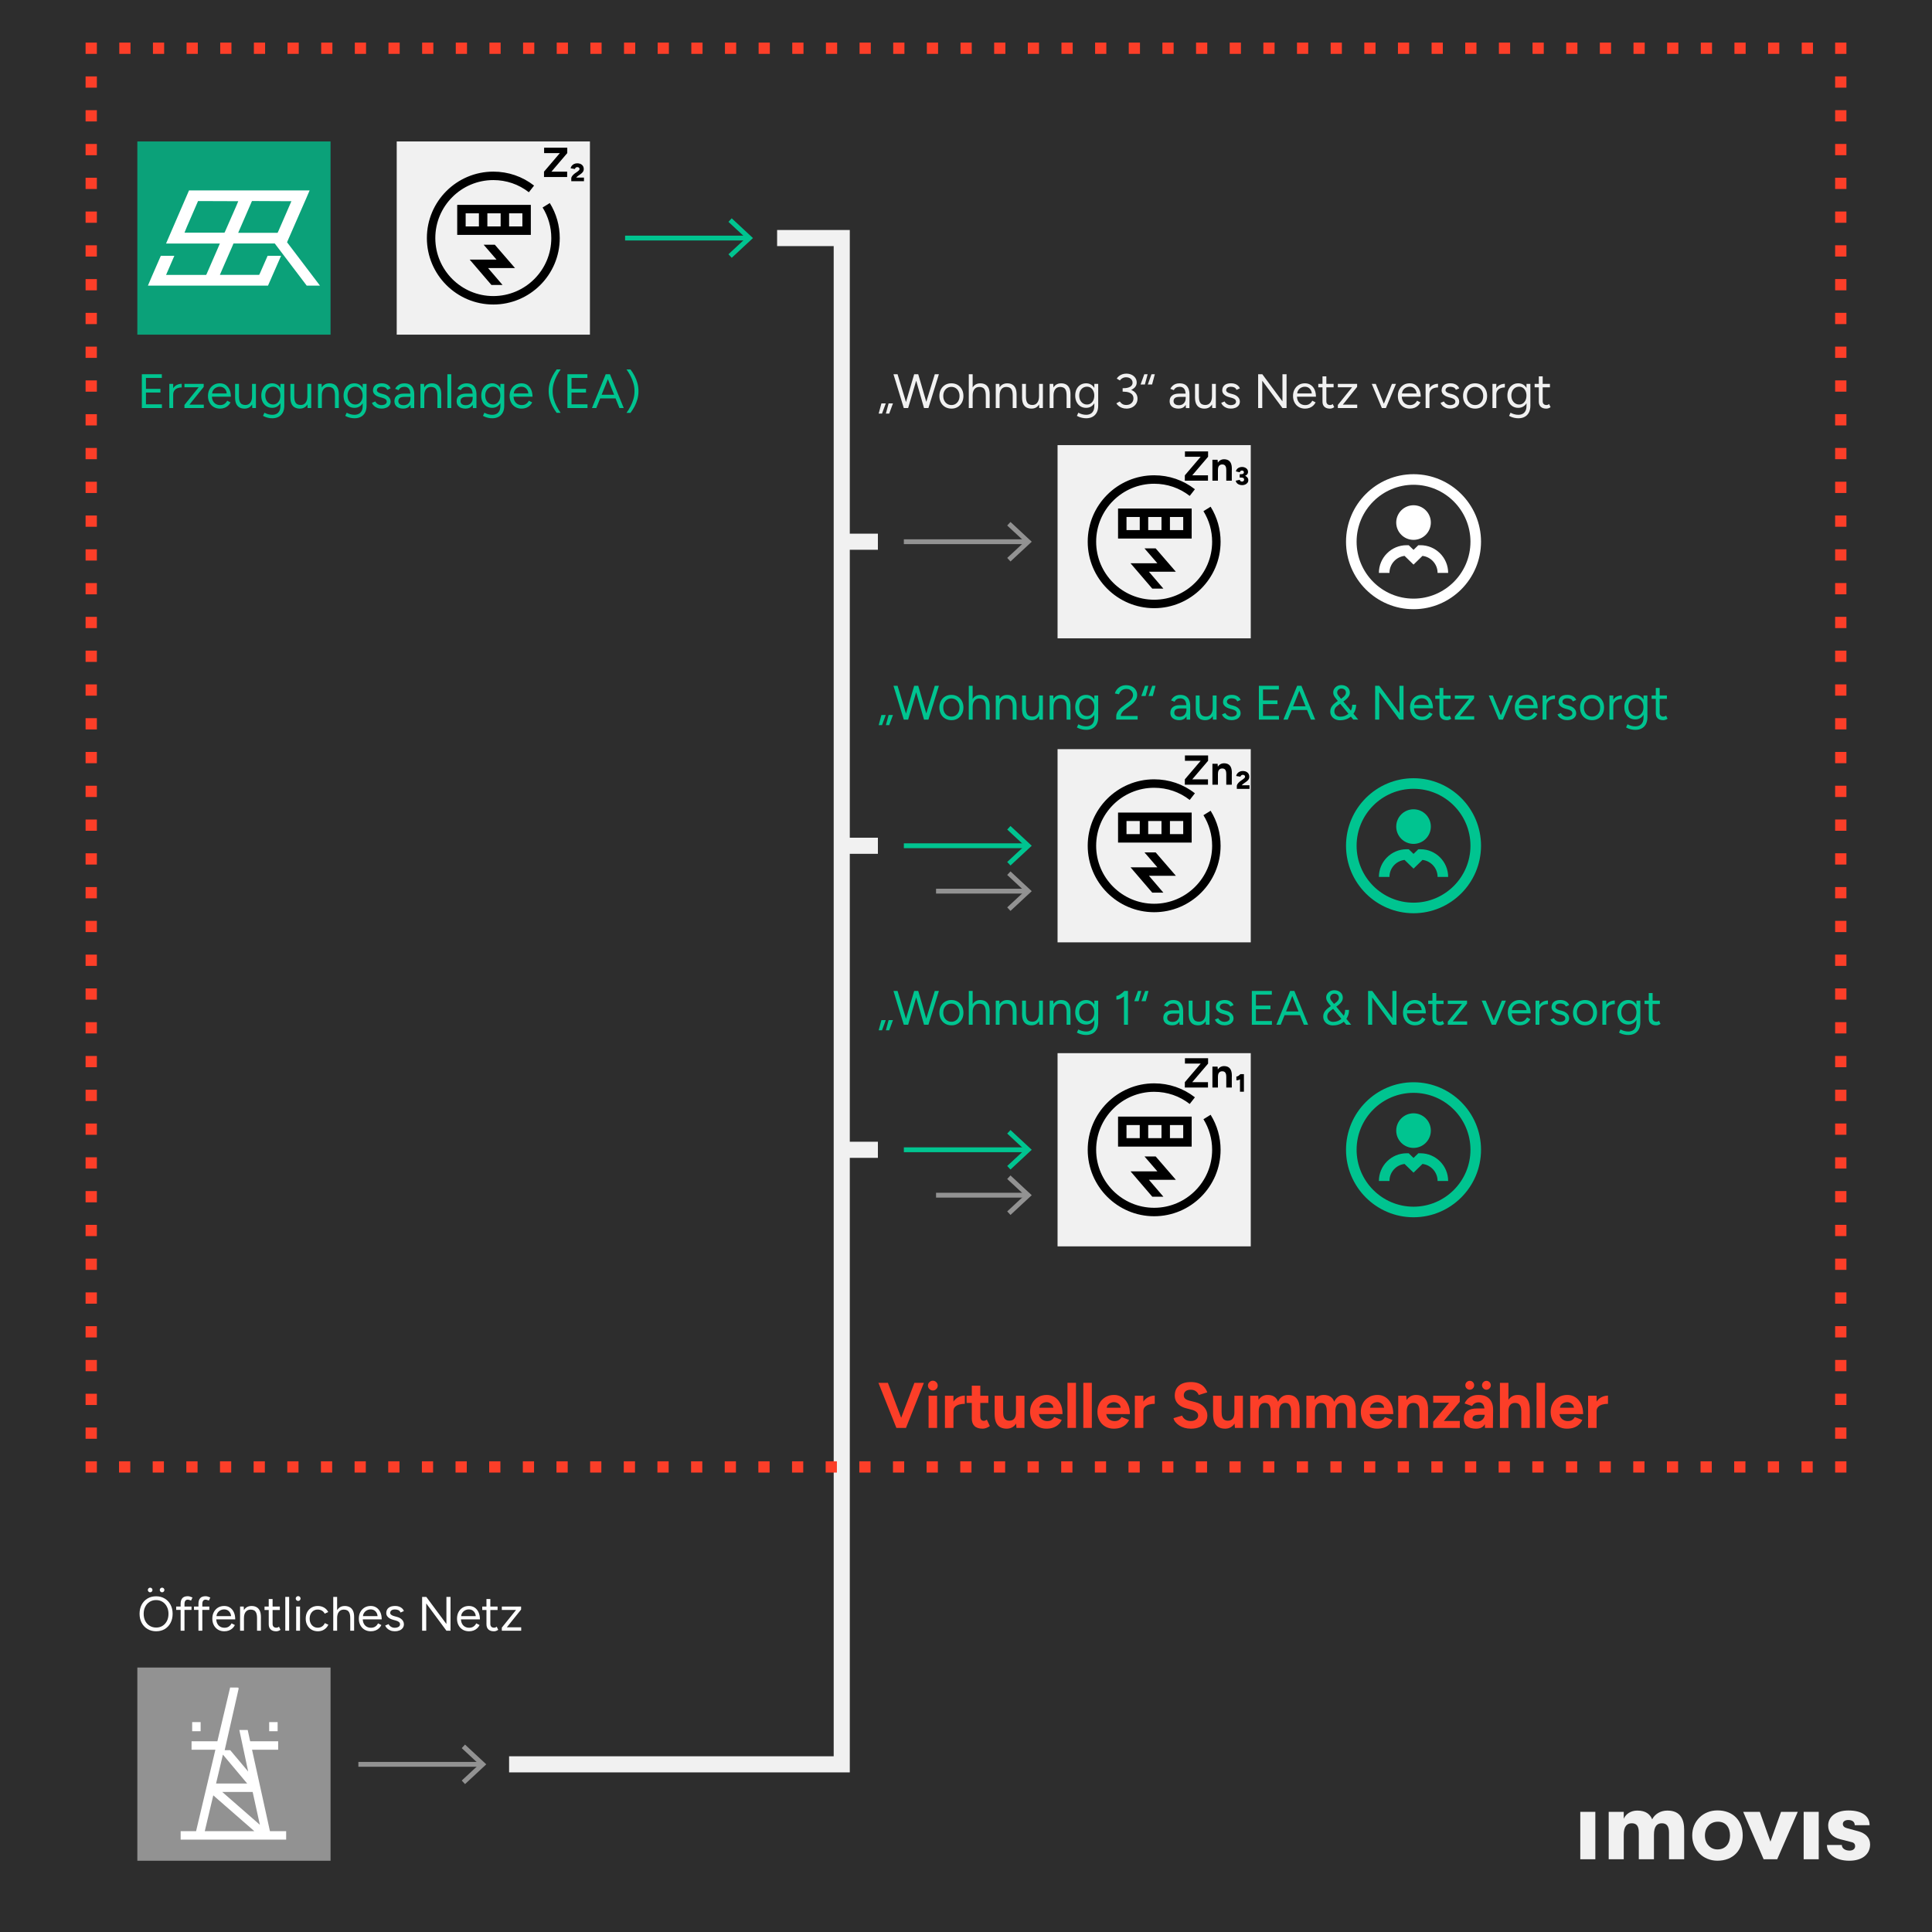 <?xml version="1.0" encoding="UTF-8"?><svg xmlns="http://www.w3.org/2000/svg" xmlns:xlink="http://www.w3.org/1999/xlink" viewBox="0 0 1200 1200"><rect x="0" y="0" width="1200" height="1200" fill="#808080" stroke="none"/><defs><clipPath id="clippath"><polyline points="313.7 176.99 304.29 176.99 289.42 160.36 303.76 160.23 299.3 152 309.07 152 322.31 167.86 313.33 167.83 309.07 167.83" style="fill:none;"/></clipPath><clipPath id="clippath-1"><path d="m156.54,1074.53l-1.72-30.04,5.53,1.41,14.02,12.11,7.42,33.94s-22.65-.96-22.97-.96,11.03,43.57,11.03,43.57l16.93-.62,1.97,13.52-83.96,1.03-4.05-13.82,15.17-1.26,11.64-40.63s-12.47-.73-12.58-.11c-.11.62-4.26-28.16-4.26-28.16l23.49.73,3.43-21,11.44-1.03.43.06-9.94,43.8h5.89l2.38-12.53h8.7" style="fill:none;"/></clipPath><clipPath id="clippath-2"><polyline points="724.16 365.6 714.75 365.6 699.88 348.97 714.23 348.84 709.76 340.61 719.53 340.61 732.77 356.47 723.79 356.43 719.53 356.43" style="fill:none;"/></clipPath><clipPath id="clippath-3"><polyline points="724.16 554.44 714.75 554.44 699.88 537.81 714.23 537.68 709.76 529.45 719.53 529.45 732.77 545.31 723.79 545.27 719.53 545.27" style="fill:none;"/></clipPath><clipPath id="clippath-4"><polyline points="724.16 743.28 714.75 743.28 699.88 726.65 714.23 726.52 709.76 718.29 719.53 718.29 732.77 734.15 723.79 734.11 719.53 734.11" style="fill:none;"/></clipPath></defs><g id="Beschriftung"><polygon points="969.16 723.86 960.37 723.86 951.33 231.86 969.16 231.86 969.16 723.86" style="fill:#fff;"/><rect x="0" width="1200" height="1200" style="fill:#2d2d2d;"/></g><g id="HEAD"><rect x="246.41" y="87.86" width="120" height="120" style="fill:#f1f1f1;"/><path d="m283.98,127.25v18.64h45.73v-18.64h-45.73Zm13.48,13.39h-8.23v-8.14h8.23v8.14Zm13.5,0h-8.25v-8.14h8.25v8.14Zm5.25-8.14h8.25v8.14h-8.25v-8.14Z"/><g style="clip-path:url(#clippath);"><polygon points="308.45 180.75 291.74 161.26 308.41 161.26 300.17 151.73 304.14 148.3 319.89 166.51 303.16 166.51 312.43 177.33 308.45 180.75"/></g><path d="m306.41,189.14c-22.76,0-41.27-18.51-41.27-41.27s18.51-41.27,41.27-41.27c9.28,0,18.03,3,25.31,8.67l-3.23,4.14c-6.35-4.95-13.99-7.56-22.09-7.56-19.86,0-36.02,16.16-36.02,36.02s16.16,36.02,36.02,36.02,36.02-16.16,36.02-36.02c0-6.74-1.87-13.3-5.4-18.98l4.46-2.77c4.05,6.51,6.19,14.03,6.19,21.75,0,22.76-18.51,41.27-41.27,41.27Z"/><rect x="85.31" y="87.86" width="120" height="120" style="fill:#0ba179;"/><path d="m144.58,152.24l.45-1.01h25.63l19.86,26.19h8.23l-20.46-26.96c.34-.79,2.89-6.6,4.2-9.62,2.68-6.15,5.38-12.3,8.06-18.45.56-1.31,1.12-2.61,1.76-4.11h-74.91s-9.45,21.88-14.27,33h33.43c-.45,1.07-.84,2.03-1.28,2.98-2.29,5.25-6.86,15.77-6.86,15.77l-.39.73h-23.83c-.3,0-.62.04-1.05,0,1.73-4.01,3.41-7.91,5.14-11.87h-8.4c-1.09,2.49-4.01,9.17-5.61,12.88-.81,1.86-1.59,3.71-2.4,5.64h74.59c2.7-6.15,5.38-12.28,8.12-18.53h-8.36l-4.84,11.03-.43.81s-23.96.02-24.38,0c.64-1.48,1.22-2.83,1.8-4.18,2.08-4.76,6.24-14.31,6.24-14.31h-.06Zm11.38-26.18l.56-1.2s16.03.08,23.46.11h1.01c-.77,1.76-1.48,3.41-2.19,5.06-1.95,4.46-5.83,13.41-5.83,13.41l-.54,1.16h-24.49c.82-1.89,1.58-3.66,2.33-5.38,1.89-4.39,5.7-13.14,5.7-13.14v-.02Zm-41.38,18.49c.49-1.16.92-2.36,1.41-3.47,2.23-5.16,6.71-15.49,6.71-15.49l.3-.71,24.99.09s-.86,2.14-1.31,3.15c-2.31,5.27-6.94,15.82-6.94,15.82l-.34.58s-24.56.04-24.81,0l-.02.02Z" style="fill:#fff;"/><line x1="388.25" y1="147.86" x2="464.43" y2="147.86" style="fill:none; stroke:#00c490; stroke-miterlimit:8; stroke-width:3px;"/><polygon points="454.49 160.13 452.44 157.93 463.28 147.86 452.44 137.79 454.49 135.59 467.68 147.86 454.49 160.13" style="fill:#00c490;"/><rect x="85.31" y="1035.74" width="120" height="120" style="fill:#929292;"/><g style="clip-path:url(#clippath-1);"><rect x="119.36" y="1069.62" width="5.25" height="5.68" style="fill:#fff;"/><rect x="167.19" y="1069.62" width="5.25" height="5.68" style="fill:#fff;"/><path d="m167.67,1137.38l-11.12-50.59h16.23v-5.25h-17.39l-7.33-33.36-5.12-.04-7.92,33.4h-16.04v5.25h14.8l-11.99,50.59h-9.58v5.25h65.53v-5.25h-10.08Zm-21.93-76.51l8.41,39.47-13.41-15.97,5-23.51Zm-7.28,28.96l15.07,17.95h-19.33l4.25-17.95Zm-11.27,47.55l5.28-22.26,25.51,22.26h-30.79Zm10.85-24.36h18.89l4.48,20.39-23.37-20.39Z" style="fill:#fff;"/></g><line x1="222.6" y1="1095.86" x2="298.78" y2="1095.86" style="fill:none; stroke:#929292; stroke-miterlimit:8; stroke-width:3px;"/><polygon points="288.84 1108.13 286.79 1105.93 297.63 1095.86 286.79 1085.79 288.84 1083.59 302.03 1095.86 288.84 1108.13" style="fill:#929292;"/><rect x="656.87" y="276.47" width="120" height="120" style="fill:#f1f1f1;"/><path d="m694.44,315.86v18.64h45.73v-18.64h-45.73Zm13.48,13.39h-8.23v-8.14h8.23v8.14Zm13.5,0h-8.25v-8.14h8.25v8.14Zm5.25-8.14h8.25v8.14h-8.25v-8.14Z"/><g style="clip-path:url(#clippath-2);"><polygon points="718.91 369.36 702.2 349.87 718.87 349.87 710.63 340.34 714.6 336.91 730.35 355.12 713.62 355.12 722.89 365.94 718.91 369.36"/></g><path d="m716.87,377.75c-22.76,0-41.27-18.51-41.27-41.27s18.51-41.27,41.27-41.27c9.28,0,18.03,3,25.31,8.67l-3.23,4.14c-6.35-4.95-13.99-7.56-22.09-7.56-19.86,0-36.02,16.16-36.02,36.02s16.16,36.02,36.02,36.02,36.02-16.16,36.02-36.02c0-6.74-1.87-13.3-5.4-18.98l4.46-2.77c4.05,6.51,6.19,14.03,6.19,21.75,0,22.76-18.51,41.27-41.27,41.27Z"/><line x1="561.4" y1="336.47" x2="637.58" y2="336.47" style="fill:none; stroke:#929292; stroke-miterlimit:8; stroke-width:3px;"/><polygon points="627.64 348.74 625.59 346.54 636.43 336.47 625.59 326.4 627.64 324.2 640.83 336.47 627.64 348.74" style="fill:#929292;"/><rect x="817.96" y="276.47" width="120" height="120" style="fill:#2d2d2d;"/><path d="m877.97,378.39c-23.12,0-41.93-18.81-41.93-41.93s18.81-41.93,41.93-41.93,41.92,18.81,41.92,41.93-18.81,41.93-41.92,41.93Zm0-77.29c-19.5,0-35.36,15.86-35.36,35.36s15.86,35.36,35.36,35.36,35.36-15.86,35.36-35.36-15.86-35.36-35.36-35.36Z" style="fill:#fff;"/><path d="m899.47,355.84h-6.56c0-5.44-4.11-9.94-9.38-10.57l-5.56,5.41-5.57-5.41c-5.28.62-9.38,5.12-9.38,10.57h-6.56c0-9.48,7.72-17.2,17.2-17.2h1.33l2.98,2.89,2.98-2.89h1.33c9.48,0,17.2,7.72,17.2,17.2Z" style="fill:#fff;"/><circle cx="877.96" cy="324.56" r="7.47" style="fill:#fff;"/><path d="m877.97,335.32c-5.93,0-10.75-4.82-10.75-10.75s4.82-10.75,10.75-10.75,10.75,4.82,10.75,10.75-4.82,10.75-10.75,10.75Zm0-14.94c-2.31,0-4.19,1.88-4.19,4.19s1.88,4.19,4.19,4.19,4.19-1.88,4.19-4.19-1.88-4.19-4.19-4.19Z" style="fill:#fff;"/><rect x="656.87" y="465.31" width="120" height="120" style="fill:#f1f1f1;"/><path d="m694.44,504.7v18.64h45.73v-18.64h-45.73Zm13.48,13.39h-8.23v-8.14h8.23v8.14Zm13.5,0h-8.25v-8.14h8.25v8.14Zm5.25-8.14h8.25v8.14h-8.25v-8.14Z"/><g style="clip-path:url(#clippath-3);"><polygon points="718.91 558.2 702.2 538.71 718.87 538.71 710.63 529.18 714.6 525.74 730.35 543.96 713.62 543.96 722.89 554.78 718.91 558.2"/></g><path d="m716.87,566.59c-22.76,0-41.27-18.51-41.27-41.27s18.51-41.27,41.27-41.27c9.28,0,18.03,3,25.31,8.67l-3.23,4.14c-6.35-4.95-13.99-7.56-22.09-7.56-19.86,0-36.02,16.16-36.02,36.02s16.16,36.02,36.02,36.02,36.02-16.16,36.02-36.02c0-6.74-1.87-13.3-5.4-18.98l4.46-2.77c4.05,6.51,6.19,14.03,6.19,21.75,0,22.76-18.51,41.27-41.27,41.27Z"/><line x1="561.4" y1="525.31" x2="637.58" y2="525.31" style="fill:none; stroke:#00c490; stroke-miterlimit:8; stroke-width:3px;"/><polygon points="627.64 537.57 625.59 535.38 636.43 525.31 625.59 515.24 627.64 513.04 640.83 525.31 627.64 537.57" style="fill:#00c490;"/><line x1="581.4" y1="553.51" x2="637.58" y2="553.51" style="fill:none; stroke:#929292; stroke-miterlimit:8; stroke-width:3px;"/><polygon points="627.64 565.78 625.59 563.59 636.43 553.52 625.59 543.44 627.64 541.25 640.83 553.52 627.64 565.78" style="fill:#929292;"/><rect x="817.96" y="465.31" width="120" height="120" style="fill:#2d2d2d;"/><path d="m877.97,567.23c-23.12,0-41.93-18.81-41.93-41.93s18.81-41.93,41.93-41.93,41.92,18.81,41.92,41.93-18.81,41.93-41.92,41.93Zm0-77.29c-19.5,0-35.36,15.86-35.36,35.36s15.86,35.36,35.36,35.36,35.36-15.86,35.36-35.36-15.86-35.36-35.36-35.36Z" style="fill:#00c490;"/><path d="m899.47,544.68h-6.56c0-5.44-4.11-9.94-9.38-10.57l-5.56,5.41-5.57-5.41c-5.28.62-9.38,5.12-9.38,10.57h-6.56c0-9.48,7.72-17.2,17.2-17.2h1.33l2.98,2.89,2.98-2.89h1.33c9.48,0,17.2,7.72,17.2,17.2Z" style="fill:#00c490;"/><circle cx="877.96" cy="513.4" r="7.47" style="fill:#00c490;"/><path d="m877.97,524.16c-5.93,0-10.75-4.82-10.75-10.75s4.82-10.75,10.75-10.75,10.75,4.82,10.75,10.75-4.82,10.75-10.75,10.75Zm0-14.94c-2.31,0-4.19,1.88-4.19,4.19s1.88,4.19,4.19,4.19,4.19-1.88,4.19-4.19-1.88-4.19-4.19-4.19Z" style="fill:#00c490;"/><rect x="656.87" y="654.14" width="120" height="120" style="fill:#f1f1f1;"/><path d="m694.44,693.54v18.64h45.73v-18.64h-45.73Zm13.48,13.39h-8.23v-8.14h8.23v8.14Zm13.5,0h-8.25v-8.14h8.25v8.14Zm5.25-8.14h8.25v8.14h-8.25v-8.14Z"/><g style="clip-path:url(#clippath-4);"><polygon points="718.91 747.03 702.2 727.55 718.87 727.55 710.63 718.02 714.6 714.58 730.35 732.8 713.62 732.8 722.89 743.62 718.91 747.03"/></g><path d="m716.87,755.43c-22.76,0-41.27-18.51-41.27-41.27s18.51-41.27,41.27-41.27c9.28,0,18.03,3,25.31,8.67l-3.23,4.14c-6.35-4.95-13.99-7.56-22.09-7.56-19.86,0-36.02,16.16-36.02,36.02s16.16,36.02,36.02,36.02,36.02-16.16,36.02-36.02c0-6.74-1.87-13.3-5.4-18.98l4.46-2.77c4.05,6.51,6.19,14.03,6.19,21.75,0,22.76-18.51,41.27-41.27,41.27Z"/><line x1="561.4" y1="714.14" x2="637.58" y2="714.14" style="fill:none; stroke:#00c490; stroke-miterlimit:8; stroke-width:3px;"/><polygon points="627.64 726.41 625.59 724.22 636.43 714.15 625.59 704.07 627.64 701.88 640.83 714.15 627.64 726.41" style="fill:#00c490;"/><line x1="581.4" y1="742.35" x2="637.58" y2="742.35" style="fill:none; stroke:#929292; stroke-miterlimit:8; stroke-width:3px;"/><polygon points="627.64 754.62 625.59 752.43 636.43 742.36 625.59 732.28 627.64 730.09 640.83 742.36 627.64 754.62" style="fill:#929292;"/><rect x="817.96" y="654.14" width="120" height="120" style="fill:#2d2d2d;"/><path d="m877.97,756.07c-23.12,0-41.93-18.81-41.93-41.93s18.81-41.93,41.93-41.93,41.92,18.81,41.92,41.93-18.81,41.93-41.92,41.93Zm0-77.29c-19.5,0-35.36,15.86-35.36,35.36s15.86,35.36,35.36,35.36,35.36-15.86,35.36-35.36-15.86-35.36-35.36-35.36Z" style="fill:#00c490;"/><path d="m899.47,733.52h-6.56c0-5.44-4.11-9.94-9.38-10.57l-5.56,5.41-5.57-5.41c-5.28.62-9.38,5.12-9.38,10.57h-6.56c0-9.48,7.72-17.2,17.2-17.2h1.33l2.98,2.89,2.98-2.89h1.33c9.48,0,17.2,7.72,17.2,17.2Z" style="fill:#00c490;"/><circle cx="877.96" cy="702.24" r="7.47" style="fill:#00c490;"/><path d="m877.97,712.99c-5.93,0-10.75-4.82-10.75-10.75s4.82-10.75,10.75-10.75,10.75,4.82,10.75,10.75-4.82,10.75-10.75,10.75Zm0-14.94c-2.31,0-4.19,1.88-4.19,4.19s1.88,4.19,4.19,4.19,4.19-1.88,4.19-4.19-1.88-4.19-4.19-4.19Z" style="fill:#00c490;"/><path d="m981.54,1125.37h9.35v29.45h-9.35v-29.45Z" style="fill:#f1f1f1;"/><path d="m999.19,1125.37h9.35v4.28c1.28-2.93,4.34-5.07,8.43-5.07,5.26,0,7.94,2.32,9.23,5.44,1.59-3.18,5.07-5.44,9.41-5.44,8.43,0,10.45,5.8,10.45,11.98v18.27h-9.41v-16.56c0-4.09-1.53-5.8-4.4-5.8s-4.95,1.65-4.95,7.21v15.15h-9.41v-16.62c0-4.09-1.47-5.74-4.34-5.74s-5.01,1.65-5.01,7.21v15.15h-9.35v-29.45Z" style="fill:#f1f1f1;"/><path d="m1066.75,1124.47c-8.99,0-15.68,6.69-15.68,15.57s6.69,15.68,15.68,15.68c9.65,0,15.68-6.47,15.68-15.68s-6.03-15.57-15.68-15.57Zm0,24.24c-4.5,0-7.79-3.62-7.79-8.66s3.29-8.55,8.12-8.55,7.46,3.51,7.46,8.55-2.74,8.66-7.79,8.66Z" style="fill:#f1f1f1;"/><polyline points="1095.43 1154.82 1082.72 1125.37 1093.05 1125.37 1099.65 1143.88 1106.24 1125.37 1116.63 1125.37 1103.86 1154.82 1095.43 1154.82" style="fill:#f1f1f1;"/><path d="m1120.29,1125.37h9.35v29.45h-9.35v-29.45Z" style="fill:#f1f1f1;"/><path d="m1134.71,1145.96h9.29c0,2.02,1.96,3.48,4.83,3.48,2.02,0,3.42-1.04,3.42-2.75,0-1.16-.55-2.14-2.14-2.5l-7.21-1.83c-4.89-1.22-7.39-4.28-7.39-8.49,0-5.5,4.83-9.35,12.59-9.35,8.61,0,13.14,3.6,13.14,9.16h-9.23c0-2.08-1.53-3.24-4.03-3.24-2.02,0-3.36.98-3.36,2.44,0,1.34.92,2.2,2.51,2.63l6.97,1.89c4.52,1.22,7.45,3.97,7.45,8.19,0,6.05-4.83,10.14-12.89,10.14-8.62,0-13.93-4.22-13.93-9.78Z" style="fill:#f1f1f1;"/><polyline points="316.21 1095.86 522.82 1095.86 522.82 147.86 482.68 147.86" style="fill:none; stroke:#f1f1f1; stroke-miterlimit:8; stroke-width:10px;"/><line x1="522.82" y1="336.47" x2="545.28" y2="336.47" style="fill:none; stroke:#f1f1f1; stroke-miterlimit:8; stroke-width:10px;"/><line x1="522.82" y1="525.32" x2="545.28" y2="525.32" style="fill:none; stroke:#f1f1f1; stroke-miterlimit:8; stroke-width:10px;"/><line x1="522.82" y1="714.16" x2="545.28" y2="714.16" style="fill:none; stroke:#f1f1f1; stroke-miterlimit:8; stroke-width:10px;"/><polyline points="1143.34 907.64 1143.34 911.14 1139.84 911.14" style="fill:none; stroke:#fc3e28; stroke-miterlimit:8; stroke-width:7px;"/><line x1="1125.91" y1="911.14" x2="67.13" y2="911.14" style="fill:none; stroke:#fc3e28; stroke-dasharray:0 0 6.97 13.93; stroke-miterlimit:8; stroke-width:7px;"/><polyline points="60.16 911.14 56.66 911.14 56.66 907.64" style="fill:none; stroke:#fc3e28; stroke-miterlimit:8; stroke-width:7px;"/><line x1="56.66" y1="893.65" x2="56.66" y2="40.46" style="fill:none; stroke:#fc3e28; stroke-dasharray:0 0 6.99 13.99; stroke-miterlimit:8; stroke-width:7px;"/><polyline points="56.66 33.46 56.66 29.96 60.16 29.96" style="fill:none; stroke:#fc3e28; stroke-miterlimit:8; stroke-width:7px;"/><line x1="74.09" y1="29.96" x2="1132.87" y2="29.96" style="fill:none; stroke:#fc3e28; stroke-dasharray:0 0 6.97 13.93; stroke-miterlimit:8; stroke-width:7px;"/><polyline points="1139.84 29.96 1143.34 29.96 1143.34 33.46" style="fill:none; stroke:#fc3e28; stroke-miterlimit:8; stroke-width:7px;"/><line x1="1143.34" y1="47.45" x2="1143.34" y2="900.64" style="fill:none; stroke:#fc3e28; stroke-dasharray:0 0 6.99 13.99; stroke-miterlimit:8; stroke-width:7px;"/></g><g id="Ebene_9"><path d="m545.76,639.94l1.71-6.33h2.7l-2.34,6.33h-2.07Zm4.47,0l1.71-6.33h2.7l-2.34,6.33h-2.07Z" style="fill:#00c490;"/><path d="m561.36,636.49l-6.42-21h2.55l6.36,21h-2.49Zm.27,0l6.18-21h2.43l-6.18,21h-2.43Zm12.3,0l-6.03-21h2.43l6.12,21h-2.52Zm.21,0l6.48-21h2.55l-6.51,21h-2.52Z" style="fill:#00c490;"/><path d="m591,636.85c-1.48,0-2.79-.34-3.92-1-1.13-.67-2.01-1.59-2.65-2.78-.64-1.18-.96-2.54-.96-4.08s.31-2.9.94-4.08c.63-1.18,1.51-2.1,2.64-2.78,1.13-.67,2.43-1,3.88-1s2.76.34,3.88,1c1.13.67,2.01,1.6,2.64,2.78.63,1.18.95,2.54.95,4.08s-.31,2.9-.95,4.08c-.63,1.18-1.51,2.11-2.62,2.78-1.12.67-2.4,1-3.84,1Zm-.03-2.22c.98,0,1.84-.24,2.59-.72.75-.48,1.34-1.14,1.77-2,.43-.85.65-1.82.65-2.92s-.22-2.07-.65-2.92c-.43-.85-1.02-1.52-1.79-2-.76-.48-1.64-.72-2.64-.72s-1.85.24-2.6.72c-.75.48-1.34,1.14-1.77,1.98-.43.84-.64,1.82-.64,2.94s.21,2.08.64,2.92c.43.85,1.03,1.52,1.8,2,.77.48,1.64.72,2.62.72Z" style="fill:#00c490;"/><path d="m601.73,636.49v-21h2.4v21h-2.4Zm10.56-7.68c0-1.48-.18-2.61-.53-3.39-.35-.78-.82-1.31-1.42-1.6s-1.28-.44-2.04-.44c-1.32,0-2.34.47-3.07,1.4s-1.1,2.25-1.1,3.95h-1.17c0-1.58.23-2.94.71-4.08.47-1.14,1.14-2.01,2.03-2.61.88-.6,1.94-.9,3.18-.9,1.16,0,2.18.24,3.06.71.88.47,1.56,1.21,2.05,2.24.49,1.02.72,2.36.71,4.02v.72h-2.4Zm0,7.68v-7.68h2.4v7.68h-2.4Z" style="fill:#00c490;"/><path d="m618.48,636.49v-15h2.25l.15,2.76v12.24h-2.4Zm10.53-7.68c0-1.48-.17-2.61-.51-3.39-.34-.78-.81-1.31-1.41-1.6s-1.28-.44-2.04-.44c-1.32,0-2.34.47-3.07,1.4s-1.1,2.25-1.1,3.95h-1.17c0-1.58.23-2.94.69-4.08.46-1.14,1.13-2.01,2.01-2.61.88-.6,1.94-.9,3.18-.9s2.21.24,3.07.71c.87.47,1.55,1.21,2.04,2.24.49,1.02.72,2.36.71,4.02v.72h-2.4Zm0,7.68v-7.68h2.4v7.68h-2.4Z" style="fill:#00c490;"/><path d="m634.83,629.17v-7.68h2.4v7.68h-2.4Zm2.4,0c0,1.48.17,2.61.51,3.39.34.78.81,1.32,1.42,1.6.61.29,1.29.44,2.05.44,1.3,0,2.32-.47,3.04-1.41.73-.94,1.1-2.25,1.1-3.93h1.17c0,1.58-.23,2.94-.69,4.08-.46,1.14-1.12,2.01-2,2.61-.87.6-1.93.9-3.19.9-1.16,0-2.18-.24-3.06-.71-.88-.47-1.56-1.22-2.04-2.25-.48-1.03-.72-2.37-.72-4v-.72h2.4Zm8.28,7.32l-.15-2.76v-12.24h2.4v15h-2.25Z" style="fill:#00c490;"/><path d="m651.96,636.49v-15h2.25l.15,2.76v12.24h-2.4Zm10.53-7.68c0-1.48-.17-2.61-.51-3.39-.34-.78-.81-1.31-1.41-1.6s-1.28-.44-2.04-.44c-1.32,0-2.35.47-3.08,1.4s-1.09,2.25-1.09,3.95h-1.17c0-1.58.23-2.94.69-4.08.46-1.14,1.13-2.01,2.01-2.61s1.94-.9,3.18-.9,2.21.24,3.08.71c.87.47,1.55,1.21,2.04,2.24.49,1.02.72,2.36.71,4.02v.72h-2.4Zm0,7.68v-7.68h2.4v7.68h-2.4Z" style="fill:#00c490;"/><path d="m674.61,636.37c-1.34,0-2.52-.32-3.54-.96-1.02-.64-1.81-1.53-2.38-2.68s-.85-2.46-.85-3.95.28-2.85.85-4,1.37-2.04,2.38-2.69c1.02-.64,2.2-.96,3.54-.96,1.26,0,2.36.32,3.3.96.94.64,1.68,1.54,2.21,2.69.53,1.15.79,2.49.79,4s-.26,2.82-.79,3.96c-.53,1.14-1.26,2.03-2.21,2.67-.94.64-2.04.96-3.3.96Zm.09,6.48c-.96,0-1.84-.1-2.62-.29-.79-.19-1.46-.4-2.01-.63-.55-.23-.95-.43-1.19-.58l.9-1.95c.26.14.63.31,1.11.52s1.04.39,1.7.54c.65.15,1.35.23,2.09.23.96,0,1.82-.2,2.59-.58.77-.39,1.37-1,1.8-1.83.43-.83.64-1.89.64-3.2v-13.59h2.4v13.56c0,1.72-.32,3.16-.96,4.32-.64,1.16-1.52,2.03-2.64,2.61-1.12.58-2.39.87-3.81.87Zm.48-8.55c.88,0,1.66-.24,2.34-.72.68-.48,1.21-1.13,1.59-1.96.38-.83.57-1.79.57-2.89s-.2-2-.59-2.84c-.39-.83-.92-1.48-1.59-1.95s-1.46-.71-2.36-.71-1.78.24-2.5.71c-.73.47-1.3,1.12-1.71,1.95-.41.83-.62,1.78-.62,2.84s.21,2.06.63,2.89.99,1.49,1.72,1.96c.73.48,1.56.72,2.51.72Z" style="fill:#00c490;"/><path d="m693.41,620.89v-2.31c.42.02.92-.12,1.5-.42s1.18-.69,1.8-1.17c.62-.48,1.16-.98,1.62-1.5l1.56,1.71c-.66.7-1.35,1.33-2.07,1.89-.72.56-1.45,1.01-2.19,1.33-.74.33-1.48.49-2.22.47Zm4.71,15.6v-19.65l.21-1.35h2.28v21h-2.49Z" style="fill:#00c490;"/><path d="m708.89,615.49l-1.71,6.36h-2.67l2.31-6.36h2.07Zm4.47,0l-1.71,6.36h-2.67l2.31-6.36h2.07Z" style="fill:#00c490;"/><path d="m728.15,636.85c-1.76,0-3.13-.41-4.12-1.22-.99-.81-1.48-1.93-1.48-3.38,0-1.52.5-2.68,1.51-3.49,1.01-.81,2.43-1.22,4.25-1.22h4.29v2.01h-3.75c-1.4,0-2.39.23-2.98.69-.59.46-.88,1.12-.88,1.98,0,.78.29,1.39.87,1.84s1.39.67,2.43.67c.86,0,1.61-.18,2.25-.55s1.13-.9,1.49-1.59c.35-.69.52-1.5.52-2.45h1.02c0,2.04-.46,3.67-1.38,4.88s-2.26,1.82-4.02,1.82Zm4.5-.36l-.12-2.46v-5.46c0-1.18-.13-2.16-.39-2.92s-.67-1.35-1.23-1.75-1.29-.6-2.19-.6c-.82,0-1.53.17-2.12.5s-1.08.86-1.46,1.58l-2.16-.84c.38-.7.84-1.31,1.38-1.82.54-.51,1.17-.9,1.89-1.17.72-.27,1.54-.41,2.46-.41,1.4,0,2.55.28,3.46.83.91.55,1.59,1.36,2.05,2.43.46,1.07.68,2.4.66,3.98l-.03,8.13h-2.22Z" style="fill:#00c490;"/><path d="m738.32,629.17v-7.68h2.4v7.68h-2.4Zm2.4,0c0,1.48.17,2.61.51,3.39.34.78.81,1.32,1.42,1.6.61.29,1.29.44,2.05.44,1.3,0,2.32-.47,3.04-1.41.73-.94,1.1-2.25,1.1-3.93h1.17c0,1.58-.23,2.94-.69,4.08-.46,1.14-1.12,2.01-2,2.61-.87.6-1.93.9-3.19.9-1.16,0-2.18-.24-3.06-.71-.88-.47-1.56-1.22-2.04-2.25-.48-1.03-.72-2.37-.72-4v-.72h2.4Zm8.28,7.32l-.15-2.76v-12.24h2.4v15h-2.25Z" style="fill:#00c490;"/><path d="m760.7,636.85c-1.1,0-2.06-.17-2.88-.5s-1.51-.77-2.05-1.31c-.55-.54-.95-1.13-1.19-1.77l2.1-.87c.34.68.85,1.23,1.53,1.65.68.42,1.43.63,2.25.63.94,0,1.73-.18,2.37-.56.64-.37.96-.89.96-1.57,0-.62-.24-1.12-.71-1.5-.47-.38-1.17-.69-2.09-.93l-1.44-.39c-1.36-.36-2.42-.9-3.18-1.63-.76-.73-1.14-1.55-1.14-2.48,0-1.42.46-2.52,1.39-3.31s2.31-1.19,4.16-1.19c.88,0,1.68.13,2.4.39.72.26,1.34.62,1.86,1.09.52.47.9,1.03,1.14,1.67l-2.1.93c-.26-.68-.69-1.17-1.29-1.47-.6-.3-1.33-.45-2.19-.45-.92,0-1.64.2-2.16.58-.52.39-.78.94-.78,1.63,0,.4.21.78.64,1.12.43.35,1.07.64,1.91.86l1.5.39c.98.24,1.8.6,2.46,1.07s1.16,1,1.5,1.6c.34.6.51,1.24.51,1.92,0,.9-.24,1.68-.72,2.34-.48.66-1.13,1.17-1.95,1.51s-1.76.53-2.82.53Z" style="fill:#00c490;"/><path d="m777.53,636.49v-21h12.42v2.31h-9.87v6.78h9v2.28h-9v7.32h9.93v2.31h-12.48Z" style="fill:#00c490;"/><path d="m792.77,636.49l8.55-21h2.58l-8.43,21h-2.7Zm4.05-5.97v-2.28h11.67v2.28h-11.67Zm13.02,5.97l-8.43-21h2.55l8.55,21h-2.67Z" style="fill:#00c490;"/><path d="m827.99,636.91c-1.18,0-2.23-.23-3.15-.69-.92-.46-1.64-1.11-2.17-1.95-.53-.84-.79-1.79-.79-2.85,0-.88.17-1.67.51-2.37.34-.7.79-1.33,1.37-1.9.57-.57,1.19-1.1,1.88-1.58l2.73-1.86c.5-.36,1-.73,1.49-1.11.49-.38.9-.81,1.24-1.28s.51-1,.51-1.58c0-.78-.27-1.4-.79-1.86s-1.21-.69-2.03-.69c-.72,0-1.33.24-1.84.72-.51.48-.77,1.07-.77,1.77,0,.6.18,1.13.54,1.6.36.47.81,1.03,1.35,1.67l3.69,4.44,7.5,9.09h-3.06l-6.48-7.8-3.6-4.35c-.46-.56-.88-1.09-1.24-1.59-.37-.5-.66-1-.86-1.5-.2-.5-.3-1.02-.3-1.56,0-.9.22-1.7.67-2.38.45-.69,1.05-1.24,1.8-1.64.75-.4,1.59-.6,2.54-.6,1,0,1.9.2,2.71.58.81.39,1.44.94,1.9,1.63.46.7.69,1.53.69,2.49,0,.78-.21,1.51-.63,2.21-.42.69-.99,1.34-1.7,1.95-.71.61-1.52,1.22-2.42,1.84l-2.19,1.53c-.44.3-.87.63-1.29,1s-.76.8-1.02,1.29-.39,1.08-.39,1.79c0,.98.34,1.78,1.04,2.4.69.62,1.56.93,2.62.93s2.01-.18,2.91-.53c.9-.35,1.69-.86,2.38-1.51.69-.66,1.22-1.45,1.59-2.37.37-.92.55-1.93.55-3.03h2.43c0,1.86-.43,3.52-1.28,4.98-.85,1.46-2.02,2.6-3.51,3.42-1.49.82-3.21,1.23-5.14,1.23Z" style="fill:#00c490;"/><path d="m849.74,636.49v-21h2.58l12.51,16.86v-16.86h2.55v21h-2.55l-12.54-16.95v16.95h-2.55Z" style="fill:#00c490;"/><path d="m878.84,636.85c-1.46,0-2.75-.34-3.87-1-1.12-.67-1.99-1.59-2.62-2.78-.63-1.18-.94-2.54-.94-4.08s.31-2.9.94-4.08c.63-1.18,1.5-2.1,2.61-2.78,1.11-.67,2.38-1,3.82-1s2.61.35,3.63,1.04c1.02.69,1.81,1.66,2.37,2.9s.84,2.7.84,4.38h-12.39l.6-.51c0,1.2.21,2.23.64,3.09s1.04,1.51,1.81,1.96c.78.45,1.67.67,2.67.67,1.06,0,1.96-.25,2.69-.75s1.29-1.16,1.7-1.98l2.07,1.05c-.38.78-.88,1.46-1.52,2.04s-1.37,1.03-2.22,1.35-1.79.48-2.83.48Zm-4.86-8.94l-.63-.48h10.35l-.63.51c0-.96-.19-1.79-.57-2.49-.38-.7-.89-1.24-1.53-1.62-.64-.38-1.38-.57-2.22-.57s-1.6.19-2.33.57-1.32.92-1.77,1.61c-.45.69-.68,1.51-.68,2.47Z" style="fill:#00c490;"/><path d="m887.09,623.62v-2.13h9.51v2.13h-9.51Zm7.2,13.23c-1.46,0-2.59-.38-3.39-1.14-.8-.76-1.2-1.83-1.2-3.21v-15.69h2.4v15.45c0,.76.21,1.35.62,1.76.41.41.98.61,1.72.61.24,0,.47-.03.71-.1.23-.07.54-.25.91-.53l.93,1.95c-.52.34-.99.58-1.41.71s-.85.2-1.29.2Z" style="fill:#00c490;"/><path d="m899.24,636.49v-1.92l8.85-10.98h-8.85v-2.1h11.97v1.86l-8.88,11.04h8.94v2.1h-12.03Z" style="fill:#00c490;"/><path d="m926.57,636.49l-6.27-15h2.49l6.12,15h-2.34Zm.15,0l6.12-15h2.52l-6.27,15h-2.37Z" style="fill:#00c490;"/><path d="m943.94,636.85c-1.46,0-2.75-.34-3.87-1-1.12-.67-1.99-1.59-2.62-2.78-.63-1.18-.94-2.54-.94-4.08s.31-2.9.94-4.08c.63-1.18,1.5-2.1,2.61-2.78,1.11-.67,2.38-1,3.82-1s2.61.35,3.63,1.04c1.02.69,1.81,1.66,2.37,2.9s.84,2.7.84,4.38h-12.39l.6-.51c0,1.2.21,2.23.64,3.09s1.04,1.51,1.81,1.96c.78.45,1.67.67,2.67.67,1.06,0,1.96-.25,2.69-.75s1.29-1.16,1.7-1.98l2.07,1.05c-.38.78-.88,1.46-1.52,2.04s-1.37,1.03-2.22,1.35-1.79.48-2.83.48Zm-4.86-8.94l-.63-.48h10.35l-.63.51c0-.96-.19-1.79-.57-2.49-.38-.7-.89-1.24-1.53-1.62-.64-.38-1.38-.57-2.22-.57s-1.6.19-2.33.57-1.32.92-1.77,1.61c-.45.69-.68,1.51-.68,2.47Z" style="fill:#00c490;"/><path d="m953.75,636.49v-15h2.4v15h-2.4Zm1.32-8.13c0-1.62.31-2.93.93-3.95.62-1.01,1.42-1.76,2.39-2.25.97-.49,1.99-.73,3.07-.73v2.25c-.88,0-1.72.14-2.54.43s-1.47.76-1.99,1.42c-.52.66-.78,1.56-.78,2.7l-1.08.12Z" style="fill:#00c490;"/><path d="m969.14,636.85c-1.1,0-2.06-.17-2.88-.5s-1.5-.77-2.05-1.31-.95-1.13-1.18-1.77l2.1-.87c.34.68.85,1.23,1.53,1.65s1.43.63,2.25.63c.94,0,1.73-.18,2.37-.56.64-.37.96-.89.96-1.57,0-.62-.23-1.12-.71-1.5s-1.17-.69-2.08-.93l-1.44-.39c-1.36-.36-2.42-.9-3.18-1.63s-1.14-1.55-1.14-2.48c0-1.42.47-2.52,1.4-3.31s2.31-1.19,4.15-1.19c.88,0,1.68.13,2.4.39.72.26,1.34.62,1.86,1.09s.9,1.03,1.14,1.67l-2.1.93c-.26-.68-.69-1.17-1.29-1.47s-1.33-.45-2.19-.45c-.92,0-1.64.2-2.16.58-.52.39-.78.94-.78,1.63,0,.4.21.78.64,1.12.43.35,1.06.64,1.9.86l1.5.39c.98.24,1.8.6,2.46,1.07s1.16,1,1.5,1.6c.34.6.51,1.24.51,1.92,0,.9-.24,1.68-.72,2.34s-1.13,1.17-1.95,1.51-1.76.53-2.82.53Z" style="fill:#00c490;"/><path d="m984.53,636.85c-1.48,0-2.79-.34-3.91-1-1.13-.67-2.02-1.59-2.65-2.78-.64-1.18-.96-2.54-.96-4.08s.31-2.9.95-4.08c.63-1.18,1.51-2.1,2.64-2.78,1.13-.67,2.42-1,3.88-1s2.75.34,3.88,1c1.13.67,2.01,1.6,2.64,2.78.63,1.18.95,2.54.95,4.08s-.31,2.9-.95,4.08c-.63,1.18-1.5,2.11-2.62,2.78-1.12.67-2.4,1-3.84,1Zm-.03-2.22c.98,0,1.85-.24,2.6-.72.75-.48,1.34-1.14,1.77-2,.43-.85.64-1.82.64-2.92s-.21-2.07-.64-2.92c-.43-.85-1.03-1.52-1.79-2-.76-.48-1.64-.72-2.64-.72s-1.84.24-2.59.72c-.75.48-1.34,1.14-1.77,1.98-.43.84-.64,1.82-.64,2.94s.21,2.08.64,2.92c.43.85,1.03,1.52,1.8,2,.77.48,1.64.72,2.62.72Z" style="fill:#00c490;"/><path d="m995.27,636.49v-15h2.4v15h-2.4Zm1.32-8.13c0-1.62.31-2.93.93-3.95.62-1.01,1.41-1.76,2.38-2.25.97-.49,2-.73,3.07-.73v2.25c-.88,0-1.72.14-2.53.43-.81.29-1.48.76-2,1.42s-.78,1.56-.78,2.7l-1.08.12Z" style="fill:#00c490;"/><path d="m1011.32,636.37c-1.34,0-2.52-.32-3.54-.96-1.02-.64-1.81-1.53-2.38-2.68s-.85-2.46-.85-3.95.28-2.85.85-4,1.37-2.04,2.38-2.69c1.02-.64,2.2-.96,3.54-.96,1.26,0,2.36.32,3.3.96.94.64,1.68,1.54,2.21,2.69.53,1.15.79,2.49.79,4s-.26,2.82-.79,3.96c-.53,1.14-1.26,2.03-2.21,2.67-.94.64-2.04.96-3.3.96Zm.09,6.48c-.96,0-1.84-.1-2.62-.29-.79-.19-1.46-.4-2.01-.63-.55-.23-.95-.43-1.19-.58l.9-1.95c.26.14.63.31,1.11.52s1.04.39,1.7.54c.65.15,1.35.23,2.09.23.96,0,1.82-.2,2.59-.58.77-.39,1.37-1,1.8-1.83.43-.83.64-1.89.64-3.2v-13.59h2.4v13.56c0,1.72-.32,3.16-.96,4.32-.64,1.16-1.52,2.03-2.64,2.61-1.12.58-2.39.87-3.81.87Zm.48-8.55c.88,0,1.66-.24,2.34-.72.68-.48,1.21-1.13,1.59-1.96.38-.83.57-1.79.57-2.89s-.2-2-.59-2.84c-.39-.83-.92-1.48-1.59-1.95s-1.46-.71-2.36-.71-1.78.24-2.5.71c-.73.47-1.3,1.12-1.71,1.95-.41.83-.62,1.78-.62,2.84s.21,2.06.63,2.89.99,1.49,1.72,1.96c.73.48,1.56.72,2.51.72Z" style="fill:#00c490;"/><path d="m1021.46,623.62v-2.13h9.51v2.13h-9.51Zm7.2,13.23c-1.46,0-2.59-.38-3.39-1.14-.8-.76-1.2-1.83-1.2-3.21v-15.69h2.4v15.45c0,.76.21,1.35.62,1.76s.98.61,1.72.61c.24,0,.48-.03.71-.1.23-.07.54-.25.92-.53l.93,1.95c-.52.34-.99.58-1.41.71s-.85.2-1.29.2Z" style="fill:#00c490;"/><path d="m545.76,450.41l1.71-6.33h2.7l-2.34,6.33h-2.07Zm4.47,0l1.71-6.33h2.7l-2.34,6.33h-2.07Z" style="fill:#00c490;"/><path d="m561.36,446.96l-6.42-21h2.55l6.36,21h-2.49Zm.27,0l6.18-21h2.43l-6.18,21h-2.43Zm12.3,0l-6.03-21h2.43l6.12,21h-2.52Zm.21,0l6.48-21h2.55l-6.51,21h-2.52Z" style="fill:#00c490;"/><path d="m591,447.32c-1.48,0-2.79-.34-3.92-1-1.13-.67-2.01-1.59-2.65-2.78-.64-1.18-.96-2.54-.96-4.08s.31-2.9.94-4.08c.63-1.18,1.51-2.1,2.64-2.78,1.13-.67,2.43-1,3.88-1s2.76.34,3.88,1c1.13.67,2.01,1.6,2.64,2.78.63,1.18.95,2.54.95,4.08s-.31,2.9-.95,4.08c-.63,1.18-1.51,2.11-2.62,2.78-1.12.67-2.4,1-3.84,1Zm-.03-2.22c.98,0,1.84-.24,2.59-.72.75-.48,1.34-1.14,1.77-2,.43-.85.65-1.82.65-2.92s-.22-2.07-.65-2.92c-.43-.85-1.02-1.52-1.79-2-.76-.48-1.64-.72-2.64-.72s-1.85.24-2.6.72c-.75.48-1.34,1.14-1.77,1.98-.43.84-.64,1.82-.64,2.94s.21,2.08.64,2.92c.43.85,1.03,1.52,1.8,2,.77.48,1.64.72,2.62.72Z" style="fill:#00c490;"/><path d="m601.73,446.96v-21h2.4v21h-2.4Zm10.56-7.68c0-1.48-.18-2.61-.53-3.39-.35-.78-.82-1.31-1.42-1.6s-1.28-.44-2.04-.44c-1.32,0-2.34.47-3.07,1.4s-1.1,2.25-1.1,3.95h-1.17c0-1.58.23-2.94.71-4.08.47-1.14,1.14-2.01,2.03-2.61.88-.6,1.94-.9,3.18-.9,1.16,0,2.18.24,3.06.71.88.47,1.56,1.21,2.05,2.24.49,1.02.72,2.36.71,4.02v.72h-2.4Zm0,7.68v-7.68h2.4v7.68h-2.4Z" style="fill:#00c490;"/><path d="m618.48,446.96v-15h2.25l.15,2.76v12.24h-2.4Zm10.53-7.68c0-1.48-.17-2.61-.51-3.39-.34-.78-.81-1.31-1.41-1.6s-1.28-.44-2.04-.44c-1.32,0-2.34.47-3.07,1.4s-1.1,2.25-1.1,3.95h-1.17c0-1.58.23-2.94.69-4.08.46-1.14,1.13-2.01,2.01-2.61.88-.6,1.94-.9,3.18-.9s2.21.24,3.07.71c.87.47,1.55,1.21,2.04,2.24.49,1.02.72,2.36.71,4.02v.72h-2.4Zm0,7.68v-7.68h2.4v7.68h-2.4Z" style="fill:#00c490;"/><path d="m634.83,439.64v-7.68h2.4v7.68h-2.4Zm2.4,0c0,1.48.17,2.61.51,3.39.34.78.81,1.32,1.42,1.6.61.29,1.29.44,2.05.44,1.3,0,2.32-.47,3.04-1.41.73-.94,1.1-2.25,1.1-3.93h1.17c0,1.58-.23,2.94-.69,4.08-.46,1.14-1.12,2.01-2,2.61-.87.6-1.93.9-3.19.9-1.16,0-2.18-.24-3.06-.71-.88-.47-1.56-1.22-2.04-2.25-.48-1.03-.72-2.37-.72-4v-.72h2.4Zm8.28,7.32l-.15-2.76v-12.24h2.4v15h-2.25Z" style="fill:#00c490;"/><path d="m651.96,446.96v-15h2.25l.15,2.76v12.24h-2.4Zm10.53-7.68c0-1.48-.17-2.61-.51-3.39-.34-.78-.81-1.31-1.41-1.6s-1.28-.44-2.04-.44c-1.32,0-2.35.47-3.08,1.4s-1.09,2.25-1.09,3.95h-1.17c0-1.58.23-2.94.69-4.08.46-1.14,1.13-2.01,2.01-2.61s1.94-.9,3.18-.9,2.21.24,3.08.71c.87.47,1.55,1.21,2.04,2.24.49,1.02.72,2.36.71,4.02v.72h-2.4Zm0,7.68v-7.68h2.4v7.68h-2.4Z" style="fill:#00c490;"/><path d="m674.61,446.84c-1.34,0-2.52-.32-3.54-.96-1.02-.64-1.81-1.53-2.38-2.68s-.85-2.46-.85-3.95.28-2.85.85-4,1.37-2.04,2.38-2.69c1.02-.64,2.2-.96,3.54-.96,1.26,0,2.36.32,3.3.96.94.64,1.68,1.54,2.21,2.69.53,1.15.79,2.49.79,4s-.26,2.82-.79,3.96c-.53,1.14-1.26,2.03-2.21,2.67-.94.64-2.04.96-3.3.96Zm.09,6.48c-.96,0-1.84-.1-2.62-.29-.79-.19-1.46-.4-2.01-.63-.55-.23-.95-.43-1.19-.58l.9-1.95c.26.14.63.31,1.11.52s1.04.39,1.7.54c.65.15,1.35.23,2.09.23.96,0,1.82-.2,2.59-.58.77-.39,1.37-1,1.8-1.83.43-.83.64-1.89.64-3.2v-13.59h2.4v13.56c0,1.72-.32,3.16-.96,4.32-.64,1.16-1.52,2.03-2.64,2.61-1.12.58-2.39.87-3.81.87Zm.48-8.55c.88,0,1.66-.24,2.34-.72.68-.48,1.21-1.13,1.59-1.96.38-.83.57-1.79.57-2.89s-.2-2-.59-2.84c-.39-.83-.92-1.48-1.59-1.95s-1.46-.71-2.36-.71-1.78.24-2.5.71c-.73.47-1.3,1.12-1.71,1.95-.41.83-.62,1.78-.62,2.84s.21,2.06.63,2.89.99,1.49,1.72,1.96c.73.48,1.56.72,2.51.72Z" style="fill:#00c490;"/><path d="m693.32,446.96v-2.1c0-.66.13-1.32.41-1.97.27-.65.66-1.29,1.17-1.93.51-.64,1.13-1.24,1.88-1.8l4.35-3.27c.52-.36.97-.77,1.37-1.25.39-.47.69-.96.91-1.47s.33-1,.33-1.48c0-.7-.17-1.34-.51-1.91-.34-.57-.82-1.02-1.44-1.37-.62-.34-1.35-.51-2.19-.51s-1.54.16-2.16.46-1.13.72-1.53,1.23c-.4.51-.69,1.06-.87,1.64l-2.58-.51c.24-.9.67-1.74,1.3-2.52s1.44-1.41,2.41-1.89c.98-.48,2.07-.72,3.27-.72,1.4,0,2.61.27,3.63.79,1.02.53,1.82,1.25,2.38,2.16.57.91.86,1.95.86,3.11,0,1.1-.3,2.14-.9,3.12-.6.98-1.47,1.93-2.61,2.85l-4.11,3.12c-.8.6-1.42,1.23-1.85,1.89s-.68,1.35-.73,2.07h10.5v2.25h-13.29Z" style="fill:#00c490;"/><path d="m713.27,425.96l-1.71,6.36h-2.67l2.31-6.36h2.07Zm4.47,0l-1.71,6.36h-2.67l2.31-6.36h2.07Z" style="fill:#00c490;"/><path d="m732.53,447.32c-1.76,0-3.13-.41-4.12-1.22-.99-.81-1.48-1.93-1.48-3.38,0-1.52.5-2.68,1.52-3.49,1.01-.81,2.42-1.22,4.24-1.22h4.29v2.01h-3.75c-1.4,0-2.4.23-2.99.69-.59.46-.88,1.12-.88,1.98,0,.78.29,1.39.87,1.84.58.45,1.39.67,2.43.67.86,0,1.61-.18,2.25-.55.64-.37,1.13-.9,1.48-1.59.35-.69.53-1.5.53-2.45h1.02c0,2.04-.46,3.67-1.38,4.88-.92,1.21-2.26,1.82-4.02,1.82Zm4.5-.36l-.12-2.46v-5.46c0-1.18-.13-2.16-.39-2.92s-.67-1.35-1.23-1.75c-.56-.4-1.29-.6-2.19-.6-.82,0-1.53.17-2.12.5s-1.07.86-1.46,1.58l-2.16-.84c.38-.7.84-1.31,1.38-1.82.54-.51,1.17-.9,1.89-1.17.72-.27,1.54-.41,2.46-.41,1.4,0,2.55.28,3.46.83.91.55,1.6,1.36,2.05,2.43.46,1.07.68,2.4.66,3.98l-.03,8.13h-2.22Z" style="fill:#00c490;"/><path d="m742.7,439.64v-7.68h2.4v7.68h-2.4Zm2.4,0c0,1.48.17,2.61.51,3.39.34.78.81,1.32,1.43,1.6.61.29,1.29.44,2.05.44,1.3,0,2.31-.47,3.04-1.41s1.1-2.25,1.1-3.93h1.17c0,1.58-.23,2.94-.69,4.08-.46,1.14-1.12,2.01-1.99,2.61s-1.94.9-3.2.9c-1.16,0-2.18-.24-3.06-.71-.88-.47-1.56-1.22-2.04-2.25s-.72-2.37-.72-4v-.72h2.4Zm8.28,7.32l-.15-2.76v-12.24h2.4v15h-2.25Z" style="fill:#00c490;"/><path d="m765.08,447.32c-1.1,0-2.06-.17-2.88-.5s-1.5-.77-2.05-1.31-.95-1.13-1.18-1.77l2.1-.87c.34.68.85,1.23,1.53,1.65s1.43.63,2.25.63c.94,0,1.73-.18,2.37-.56.64-.37.96-.89.96-1.57,0-.62-.23-1.12-.71-1.5s-1.17-.69-2.08-.93l-1.44-.39c-1.36-.36-2.42-.9-3.18-1.63s-1.14-1.55-1.14-2.48c0-1.42.47-2.52,1.4-3.31s2.31-1.19,4.15-1.19c.88,0,1.68.13,2.4.39.72.26,1.34.62,1.86,1.09s.9,1.03,1.14,1.67l-2.1.93c-.26-.68-.69-1.17-1.29-1.47s-1.33-.45-2.19-.45c-.92,0-1.64.2-2.16.58-.52.39-.78.94-.78,1.63,0,.4.21.78.64,1.12.43.35,1.06.64,1.9.86l1.5.39c.98.24,1.8.6,2.46,1.07s1.16,1,1.5,1.6c.34.6.51,1.24.51,1.92,0,.9-.24,1.68-.72,2.34s-1.13,1.17-1.95,1.51-1.76.53-2.82.53Z" style="fill:#00c490;"/><path d="m781.91,446.96v-21h12.42v2.31h-9.87v6.78h9v2.28h-9v7.32h9.93v2.31h-12.48Z" style="fill:#00c490;"/><path d="m797.15,446.96l8.55-21h2.58l-8.43,21h-2.7Zm4.05-5.97v-2.28h11.67v2.28h-11.67Zm13.02,5.97l-8.43-21h2.55l8.55,21h-2.67Z" style="fill:#00c490;"/><path d="m832.37,447.38c-1.18,0-2.23-.23-3.15-.69-.92-.46-1.65-1.11-2.18-1.95s-.79-1.79-.79-2.85c0-.88.17-1.67.51-2.37.34-.7.79-1.33,1.37-1.9.57-.57,1.2-1.1,1.88-1.58l2.73-1.86c.5-.36.99-.73,1.48-1.11s.9-.81,1.25-1.28c.34-.47.51-1,.51-1.58,0-.78-.27-1.4-.79-1.86-.53-.46-1.21-.69-2.03-.69-.72,0-1.34.24-1.85.72-.51.48-.76,1.07-.76,1.77,0,.6.18,1.13.54,1.6.36.47.81,1.03,1.35,1.67l3.69,4.44,7.5,9.09h-3.06l-6.48-7.8-3.6-4.35c-.46-.56-.88-1.09-1.25-1.59-.37-.5-.65-1-.85-1.5-.2-.5-.3-1.02-.3-1.56,0-.9.22-1.7.68-2.38.45-.69,1.05-1.24,1.8-1.64.75-.4,1.6-.6,2.54-.6,1,0,1.9.2,2.71.58s1.45.94,1.91,1.63c.46.7.69,1.53.69,2.49,0,.78-.21,1.51-.63,2.21-.42.69-.98,1.34-1.7,1.95-.71.61-1.51,1.22-2.41,1.84l-2.19,1.53c-.44.3-.87.63-1.29,1s-.76.8-1.02,1.29-.39,1.08-.39,1.79c0,.98.35,1.78,1.04,2.4.69.62,1.56.93,2.62.93s2.01-.18,2.91-.53,1.7-.86,2.38-1.51c.69-.66,1.22-1.45,1.59-2.37.37-.92.55-1.93.55-3.03h2.43c0,1.86-.43,3.52-1.28,4.98-.85,1.46-2.02,2.6-3.51,3.42-1.49.82-3.21,1.23-5.15,1.23Z" style="fill:#00c490;"/><path d="m854.12,446.96v-21h2.58l12.51,16.86v-16.86h2.55v21h-2.55l-12.54-16.95v16.95h-2.55Z" style="fill:#00c490;"/><path d="m883.22,447.32c-1.46,0-2.75-.34-3.87-1-1.12-.67-2-1.59-2.62-2.78-.63-1.18-.95-2.54-.95-4.08s.31-2.9.95-4.08c.63-1.18,1.5-2.1,2.61-2.78,1.11-.67,2.38-1,3.83-1s2.61.35,3.63,1.04c1.02.69,1.81,1.66,2.37,2.9.56,1.24.84,2.7.84,4.38h-12.39l.6-.51c0,1.2.21,2.23.64,3.09s1.04,1.51,1.82,1.96c.78.45,1.67.67,2.67.67,1.06,0,1.96-.25,2.68-.75.73-.5,1.29-1.16,1.7-1.98l2.07,1.05c-.38.78-.88,1.46-1.52,2.04-.63.58-1.37,1.03-2.22,1.35-.85.32-1.79.48-2.84.48Zm-4.86-8.94l-.63-.48h10.35l-.63.51c0-.96-.19-1.79-.57-2.49-.38-.7-.89-1.24-1.53-1.62-.64-.38-1.38-.57-2.22-.57s-1.6.19-2.32.57c-.73.38-1.32.92-1.77,1.61-.45.69-.68,1.51-.68,2.47Z" style="fill:#00c490;"/><path d="m891.47,434.09v-2.13h9.51v2.13h-9.51Zm7.2,13.23c-1.46,0-2.59-.38-3.39-1.14-.8-.76-1.2-1.83-1.2-3.21v-15.69h2.4v15.45c0,.76.21,1.35.62,1.76s.98.61,1.72.61c.24,0,.48-.03.71-.1.23-.07.54-.25.92-.53l.93,1.95c-.52.34-.99.58-1.41.71s-.85.2-1.29.2Z" style="fill:#00c490;"/><path d="m903.62,446.96v-1.92l8.85-10.98h-8.85v-2.1h11.97v1.86l-8.88,11.04h8.94v2.1h-12.03Z" style="fill:#00c490;"/><path d="m930.95,446.96l-6.27-15h2.49l6.12,15h-2.34Zm.15,0l6.12-15h2.52l-6.27,15h-2.37Z" style="fill:#00c490;"/><path d="m948.32,447.32c-1.46,0-2.75-.34-3.87-1-1.12-.67-2-1.59-2.62-2.78-.63-1.18-.95-2.54-.95-4.08s.31-2.9.95-4.08c.63-1.18,1.5-2.1,2.61-2.78,1.11-.67,2.38-1,3.83-1s2.61.35,3.63,1.04c1.02.69,1.81,1.66,2.37,2.9.56,1.24.84,2.7.84,4.38h-12.39l.6-.51c0,1.2.21,2.23.64,3.09s1.04,1.51,1.82,1.96c.78.45,1.67.67,2.67.67,1.06,0,1.96-.25,2.68-.75.73-.5,1.29-1.16,1.7-1.98l2.07,1.05c-.38.78-.88,1.46-1.52,2.04-.63.58-1.37,1.03-2.22,1.35-.85.32-1.79.48-2.84.48Zm-4.86-8.94l-.63-.48h10.35l-.63.51c0-.96-.19-1.79-.57-2.49-.38-.7-.89-1.24-1.53-1.62-.64-.38-1.38-.57-2.22-.57s-1.6.19-2.32.57c-.73.38-1.32.92-1.77,1.61-.45.69-.68,1.51-.68,2.47Z" style="fill:#00c490;"/><path d="m958.13,446.96v-15h2.4v15h-2.4Zm1.32-8.13c0-1.62.31-2.93.93-3.95.62-1.01,1.41-1.76,2.38-2.25.97-.49,2-.73,3.07-.73v2.25c-.88,0-1.72.14-2.53.43-.81.29-1.48.76-2,1.42s-.78,1.56-.78,2.7l-1.08.12Z" style="fill:#00c490;"/><path d="m973.52,447.32c-1.1,0-2.06-.17-2.88-.5s-1.51-.77-2.05-1.31c-.55-.54-.95-1.13-1.19-1.77l2.1-.87c.34.68.85,1.23,1.53,1.65.68.42,1.43.63,2.25.63.94,0,1.73-.18,2.37-.56.64-.37.96-.89.96-1.57,0-.62-.24-1.12-.71-1.5-.47-.38-1.17-.69-2.09-.93l-1.44-.39c-1.36-.36-2.42-.9-3.18-1.63-.76-.73-1.14-1.55-1.14-2.48,0-1.42.46-2.52,1.39-3.31s2.31-1.19,4.16-1.19c.88,0,1.68.13,2.4.39.72.26,1.34.62,1.86,1.09.52.47.9,1.03,1.14,1.67l-2.1.93c-.26-.68-.69-1.17-1.29-1.47-.6-.3-1.33-.45-2.19-.45-.92,0-1.64.2-2.16.58-.52.39-.78.94-.78,1.63,0,.4.21.78.64,1.12.43.35,1.07.64,1.91.86l1.5.39c.98.24,1.8.6,2.46,1.07s1.16,1,1.5,1.6c.34.6.51,1.24.51,1.92,0,.9-.24,1.68-.72,2.34-.48.66-1.13,1.17-1.95,1.51s-1.76.53-2.82.53Z" style="fill:#00c490;"/><path d="m988.91,447.32c-1.48,0-2.79-.34-3.92-1-1.13-.67-2.01-1.59-2.65-2.78-.64-1.18-.96-2.54-.96-4.08s.31-2.9.94-4.08c.63-1.18,1.51-2.1,2.64-2.78,1.13-.67,2.43-1,3.88-1s2.76.34,3.88,1c1.13.67,2.01,1.6,2.64,2.78.63,1.18.95,2.54.95,4.08s-.31,2.9-.95,4.08c-.63,1.18-1.51,2.11-2.62,2.78-1.12.67-2.4,1-3.84,1Zm-.03-2.22c.98,0,1.84-.24,2.59-.72.75-.48,1.34-1.14,1.77-2,.43-.85.65-1.82.65-2.92s-.22-2.07-.65-2.92c-.43-.85-1.02-1.52-1.79-2-.76-.48-1.64-.72-2.64-.72s-1.85.24-2.6.72c-.75.48-1.34,1.14-1.77,1.98-.43.84-.64,1.82-.64,2.94s.21,2.08.64,2.92c.43.85,1.03,1.52,1.8,2,.77.48,1.64.72,2.62.72Z" style="fill:#00c490;"/><path d="m999.65,446.96v-15h2.4v15h-2.4Zm1.32-8.13c0-1.62.31-2.93.93-3.95.62-1.01,1.42-1.76,2.39-2.25.97-.49,1.99-.73,3.07-.73v2.25c-.88,0-1.72.14-2.54.43s-1.47.76-1.99,1.42c-.52.66-.78,1.56-.78,2.7l-1.08.12Z" style="fill:#00c490;"/><path d="m1015.7,446.84c-1.34,0-2.52-.32-3.54-.96-1.02-.64-1.81-1.53-2.38-2.68s-.86-2.46-.86-3.95.29-2.85.86-4,1.37-2.04,2.38-2.69c1.02-.64,2.2-.96,3.54-.96,1.26,0,2.36.32,3.3.96.94.64,1.67,1.54,2.21,2.69.53,1.15.79,2.49.79,4s-.27,2.82-.79,3.96c-.53,1.14-1.27,2.03-2.21,2.67-.94.64-2.04.96-3.3.96Zm.09,6.48c-.96,0-1.83-.1-2.62-.29-.79-.19-1.46-.4-2.01-.63-.55-.23-.95-.43-1.18-.58l.9-1.95c.26.14.63.31,1.11.52.48.21,1.04.39,1.7.54.65.15,1.34.23,2.08.23.96,0,1.82-.2,2.6-.58.77-.39,1.37-1,1.8-1.83.43-.83.65-1.89.65-3.2v-13.59h2.4v13.56c0,1.72-.32,3.16-.96,4.32-.64,1.16-1.52,2.03-2.64,2.61-1.12.58-2.39.87-3.81.87Zm.48-8.55c.88,0,1.66-.24,2.34-.72.68-.48,1.21-1.13,1.59-1.96.38-.83.57-1.79.57-2.89s-.2-2-.58-2.84c-.39-.83-.92-1.48-1.59-1.95-.67-.47-1.46-.71-2.36-.71s-1.78.24-2.51.71-1.3,1.12-1.71,1.95c-.41.83-.62,1.78-.62,2.84s.21,2.06.63,2.89,1,1.49,1.73,1.96c.73.48,1.56.72,2.5.72Z" style="fill:#00c490;"/><path d="m1025.84,434.09v-2.13h9.51v2.13h-9.51Zm7.2,13.23c-1.46,0-2.59-.38-3.39-1.14-.8-.76-1.2-1.83-1.2-3.21v-15.69h2.4v15.45c0,.76.21,1.35.62,1.76.41.41.98.61,1.72.61.24,0,.47-.03.71-.1.23-.07.54-.25.91-.53l.93,1.95c-.52.34-.99.58-1.41.71s-.85.2-1.29.2Z" style="fill:#00c490;"/><path d="m88.1,253.44v-21h12.42v2.31h-9.87v6.78h9v2.28h-9v7.32h9.93v2.31h-12.48Z" style="fill:#00c490;"/><path d="m105.17,253.44v-15h2.4v15h-2.4Zm1.32-8.13c0-1.62.31-2.93.93-3.95.62-1.01,1.42-1.76,2.39-2.25.97-.49,2-.73,3.07-.73v2.25c-.88,0-1.72.14-2.53.43-.81.29-1.48.76-2,1.42-.52.66-.78,1.56-.78,2.7l-1.08.12Z" style="fill:#00c490;"/><path d="m114.56,253.44v-1.92l8.85-10.98h-8.85v-2.1h11.97v1.86l-8.88,11.04h8.94v2.1h-12.03Z" style="fill:#00c490;"/><path d="m136.61,253.8c-1.46,0-2.75-.34-3.87-1-1.12-.67-2-1.59-2.62-2.78-.63-1.18-.94-2.54-.94-4.08s.31-2.9.94-4.08c.63-1.18,1.5-2.1,2.61-2.78,1.11-.67,2.38-1,3.83-1s2.61.35,3.63,1.04c1.02.69,1.81,1.66,2.37,2.9.56,1.24.84,2.7.84,4.38h-12.39l.6-.51c0,1.2.21,2.23.64,3.09s1.04,1.51,1.82,1.96,1.67.67,2.67.67c1.06,0,1.96-.25,2.68-.75.73-.5,1.29-1.16,1.7-1.98l2.07,1.05c-.38.78-.88,1.46-1.52,2.04-.63.58-1.37,1.03-2.22,1.35-.85.32-1.79.48-2.83.48Zm-4.86-8.94l-.63-.48h10.35l-.63.51c0-.96-.19-1.79-.57-2.49s-.89-1.24-1.53-1.62-1.38-.57-2.22-.57-1.6.19-2.33.57c-.73.38-1.32.92-1.77,1.61-.45.69-.68,1.51-.68,2.47Z" style="fill:#00c490;"/><path d="m146.03,246.12v-7.68h2.4v7.68h-2.4Zm2.4,0c0,1.48.17,2.61.51,3.39.34.78.81,1.32,1.42,1.6.61.29,1.29.44,2.05.44,1.3,0,2.32-.47,3.04-1.41.73-.94,1.1-2.25,1.1-3.93h1.17c0,1.58-.23,2.94-.69,4.08-.46,1.14-1.12,2.01-2,2.61-.87.6-1.93.9-3.19.9-1.16,0-2.18-.24-3.06-.71s-1.56-1.22-2.04-2.25c-.48-1.03-.72-2.37-.72-4v-.72h2.4Zm8.28,7.32l-.15-2.76v-12.24h2.4v15h-2.25Z" style="fill:#00c490;"/><path d="m169.07,253.32c-1.34,0-2.52-.32-3.54-.96-1.02-.64-1.81-1.53-2.38-2.68s-.85-2.46-.85-3.95.28-2.85.85-4,1.37-2.04,2.38-2.69c1.02-.64,2.2-.96,3.54-.96,1.26,0,2.36.32,3.3.96.94.64,1.67,1.54,2.21,2.69s.79,2.49.79,4-.26,2.82-.79,3.96-1.26,2.03-2.21,2.67c-.94.64-2.04.96-3.3.96Zm.09,6.48c-.96,0-1.83-.1-2.62-.29-.79-.19-1.46-.4-2.01-.63-.55-.23-.95-.43-1.18-.58l.9-1.95c.26.14.63.31,1.11.52.48.21,1.04.39,1.7.54.65.15,1.34.23,2.08.23.96,0,1.82-.2,2.59-.58.77-.39,1.37-1,1.8-1.83.43-.83.65-1.89.65-3.2v-13.59h2.4v13.56c0,1.72-.32,3.16-.96,4.32s-1.52,2.03-2.64,2.61-2.39.87-3.81.87Zm.48-8.55c.88,0,1.66-.24,2.34-.72.68-.48,1.21-1.13,1.59-1.96s.57-1.79.57-2.89-.2-2-.58-2.84c-.39-.83-.92-1.48-1.59-1.95-.67-.47-1.46-.71-2.36-.71s-1.78.24-2.5.71c-.73.47-1.3,1.12-1.71,1.95-.41.83-.62,1.78-.62,2.84s.21,2.06.63,2.89,1,1.49,1.73,1.96c.73.48,1.56.72,2.5.72Z" style="fill:#00c490;"/><path d="m180.38,246.12v-7.68h2.4v7.68h-2.4Zm2.4,0c0,1.48.17,2.61.51,3.39.34.78.81,1.32,1.42,1.6.61.29,1.29.44,2.05.44,1.3,0,2.32-.47,3.04-1.41.73-.94,1.1-2.25,1.1-3.93h1.17c0,1.58-.23,2.94-.69,4.08-.46,1.14-1.12,2.01-2,2.61-.87.6-1.93.9-3.19.9-1.16,0-2.18-.24-3.06-.71s-1.56-1.22-2.04-2.25c-.48-1.03-.72-2.37-.72-4v-.72h2.4Zm8.28,7.32l-.15-2.76v-12.24h2.4v15h-2.25Z" style="fill:#00c490;"/><path d="m197.51,253.44v-15h2.25l.15,2.76v12.24h-2.4Zm10.53-7.68c0-1.48-.17-2.61-.51-3.39-.34-.78-.81-1.31-1.41-1.6s-1.28-.44-2.04-.44c-1.32,0-2.34.47-3.08,1.4s-1.09,2.25-1.09,3.95h-1.17c0-1.58.23-2.94.69-4.08.46-1.14,1.13-2.01,2.01-2.61.88-.6,1.94-.9,3.18-.9s2.21.24,3.08.71c.87.47,1.55,1.21,2.04,2.24.49,1.02.72,2.36.71,4.02v.72h-2.4Zm0,7.68v-7.68h2.4v7.68h-2.4Z" style="fill:#00c490;"/><path d="m220.16,253.32c-1.34,0-2.52-.32-3.54-.96-1.02-.64-1.81-1.53-2.38-2.68s-.85-2.46-.85-3.95.28-2.85.85-4,1.37-2.04,2.38-2.69c1.02-.64,2.2-.96,3.54-.96,1.26,0,2.36.32,3.3.96.94.64,1.67,1.54,2.21,2.69s.79,2.49.79,4-.26,2.82-.79,3.96-1.26,2.03-2.21,2.67c-.94.64-2.04.96-3.3.96Zm.09,6.48c-.96,0-1.83-.1-2.62-.29-.79-.19-1.46-.4-2.01-.63-.55-.23-.95-.43-1.18-.58l.9-1.95c.26.14.63.31,1.11.52.48.21,1.04.39,1.7.54.65.15,1.34.23,2.08.23.96,0,1.82-.2,2.59-.58.77-.39,1.37-1,1.8-1.83.43-.83.65-1.89.65-3.2v-13.59h2.4v13.56c0,1.72-.32,3.16-.96,4.32s-1.52,2.03-2.64,2.61-2.39.87-3.81.87Zm.48-8.55c.88,0,1.66-.24,2.34-.72.68-.48,1.21-1.13,1.59-1.96s.57-1.79.57-2.89-.2-2-.58-2.84c-.39-.83-.92-1.48-1.59-1.95-.67-.47-1.46-.71-2.36-.71s-1.78.24-2.5.71c-.73.47-1.3,1.12-1.71,1.95-.41.83-.62,1.78-.62,2.84s.21,2.06.63,2.89,1,1.49,1.73,1.96c.73.48,1.56.72,2.5.72Z" style="fill:#00c490;"/><path d="m237.11,253.8c-1.1,0-2.06-.17-2.88-.5s-1.5-.77-2.05-1.31c-.55-.54-.95-1.13-1.18-1.77l2.1-.87c.34.68.85,1.23,1.53,1.65.68.42,1.43.63,2.25.63.94,0,1.73-.18,2.37-.56.64-.37.96-.89.96-1.57,0-.62-.24-1.12-.71-1.5-.47-.38-1.17-.69-2.08-.93l-1.44-.39c-1.36-.36-2.42-.9-3.18-1.63-.76-.73-1.14-1.55-1.14-2.48,0-1.42.47-2.52,1.4-3.31s2.31-1.19,4.16-1.19c.88,0,1.68.13,2.4.39s1.34.62,1.86,1.09c.52.47.9,1.03,1.14,1.67l-2.1.93c-.26-.68-.69-1.17-1.29-1.47-.6-.3-1.33-.45-2.19-.45-.92,0-1.64.2-2.16.58-.52.39-.78.94-.78,1.63,0,.4.21.78.64,1.12.43.35,1.07.64,1.91.86l1.5.39c.98.24,1.8.6,2.46,1.07s1.16,1,1.5,1.6c.34.6.51,1.24.51,1.92,0,.9-.24,1.68-.72,2.34-.48.66-1.13,1.17-1.95,1.51s-1.76.53-2.82.53Z" style="fill:#00c490;"/><path d="m250.58,253.8c-1.76,0-3.13-.41-4.12-1.22-.99-.81-1.48-1.93-1.48-3.38,0-1.52.5-2.68,1.51-3.49,1.01-.81,2.42-1.22,4.25-1.22h4.29v2.01h-3.75c-1.4,0-2.4.23-2.99.69-.59.46-.88,1.12-.88,1.98,0,.78.29,1.39.87,1.84.58.45,1.39.67,2.43.67.86,0,1.61-.18,2.25-.55.64-.37,1.13-.9,1.49-1.59.35-.69.52-1.5.52-2.45h1.02c0,2.04-.46,3.67-1.38,4.88-.92,1.21-2.26,1.82-4.02,1.82Zm4.5-.36l-.12-2.46v-5.46c0-1.18-.13-2.16-.39-2.92s-.67-1.35-1.23-1.75c-.56-.4-1.29-.6-2.19-.6-.82,0-1.53.17-2.12.5s-1.08.86-1.46,1.58l-2.16-.84c.38-.7.84-1.31,1.38-1.82s1.17-.9,1.89-1.17c.72-.27,1.54-.41,2.46-.41,1.4,0,2.55.28,3.46.83.91.55,1.59,1.36,2.05,2.43.46,1.07.68,2.4.66,3.98l-.03,8.13h-2.22Z" style="fill:#00c490;"/><path d="m261.14,253.44v-15h2.25l.15,2.76v12.24h-2.4Zm10.53-7.68c0-1.48-.17-2.61-.51-3.39-.34-.78-.81-1.31-1.41-1.6s-1.28-.44-2.04-.44c-1.32,0-2.34.47-3.08,1.4s-1.09,2.25-1.09,3.95h-1.17c0-1.58.23-2.94.69-4.08.46-1.14,1.13-2.01,2.01-2.61.88-.6,1.94-.9,3.18-.9s2.21.24,3.08.71c.87.47,1.55,1.21,2.04,2.24.49,1.02.72,2.36.71,4.02v.72h-2.4Zm0,7.68v-7.68h2.4v7.68h-2.4Z" style="fill:#00c490;"/><path d="m277.88,253.44v-21h2.4v21h-2.4Z" style="fill:#00c490;"/><path d="m289.22,253.8c-1.76,0-3.13-.41-4.12-1.22-.99-.81-1.48-1.93-1.48-3.38,0-1.52.5-2.68,1.51-3.49,1.01-.81,2.42-1.22,4.25-1.22h4.29v2.01h-3.75c-1.4,0-2.4.23-2.99.69-.59.46-.88,1.12-.88,1.98,0,.78.29,1.39.87,1.84.58.45,1.39.67,2.43.67.86,0,1.61-.18,2.25-.55.64-.37,1.13-.9,1.49-1.59.35-.69.52-1.5.52-2.45h1.02c0,2.04-.46,3.67-1.38,4.88-.92,1.21-2.26,1.82-4.02,1.82Zm4.5-.36l-.12-2.46v-5.46c0-1.18-.13-2.16-.39-2.92s-.67-1.35-1.23-1.75c-.56-.4-1.29-.6-2.19-.6-.82,0-1.53.17-2.12.5s-1.08.86-1.46,1.58l-2.16-.84c.38-.7.84-1.31,1.38-1.82s1.17-.9,1.89-1.17c.72-.27,1.54-.41,2.46-.41,1.4,0,2.55.28,3.46.83.91.55,1.59,1.36,2.05,2.43.46,1.07.68,2.4.66,3.98l-.03,8.13h-2.22Z" style="fill:#00c490;"/><path d="m305.69,253.32c-1.34,0-2.52-.32-3.54-.96-1.02-.64-1.81-1.53-2.38-2.68s-.85-2.46-.85-3.95.28-2.85.85-4,1.37-2.04,2.38-2.69c1.02-.64,2.2-.96,3.54-.96,1.26,0,2.36.32,3.3.96.94.64,1.67,1.54,2.21,2.69s.79,2.49.79,4-.26,2.82-.79,3.96-1.26,2.03-2.21,2.67c-.94.64-2.04.96-3.3.96Zm.09,6.48c-.96,0-1.83-.1-2.62-.29-.79-.19-1.46-.4-2.01-.63-.55-.23-.95-.43-1.18-.58l.9-1.95c.26.14.63.31,1.11.52.48.21,1.04.39,1.7.54.65.15,1.34.23,2.08.23.96,0,1.82-.2,2.59-.58.77-.39,1.37-1,1.8-1.83.43-.83.65-1.89.65-3.2v-13.59h2.4v13.56c0,1.72-.32,3.16-.96,4.32s-1.52,2.03-2.64,2.61-2.39.87-3.81.87Zm.48-8.55c.88,0,1.66-.24,2.34-.72.68-.48,1.21-1.13,1.59-1.96s.57-1.79.57-2.89-.2-2-.58-2.84c-.39-.83-.92-1.48-1.59-1.95-.67-.47-1.46-.71-2.36-.71s-1.78.24-2.5.71c-.73.47-1.3,1.12-1.71,1.95-.41.83-.62,1.78-.62,2.84s.21,2.06.63,2.89,1,1.49,1.73,1.96c.73.48,1.56.72,2.5.72Z" style="fill:#00c490;"/><path d="m323.96,253.8c-1.46,0-2.75-.34-3.87-1-1.12-.67-2-1.59-2.62-2.78-.63-1.18-.94-2.54-.94-4.08s.31-2.9.94-4.08c.63-1.18,1.5-2.1,2.61-2.78,1.11-.67,2.38-1,3.83-1s2.61.35,3.63,1.04c1.02.69,1.81,1.66,2.37,2.9.56,1.24.84,2.7.84,4.38h-12.39l.6-.51c0,1.2.21,2.23.64,3.09s1.04,1.51,1.82,1.96,1.67.67,2.67.67c1.06,0,1.96-.25,2.68-.75.73-.5,1.29-1.16,1.7-1.98l2.07,1.05c-.38.78-.88,1.46-1.52,2.04-.63.58-1.37,1.03-2.22,1.35-.85.32-1.79.48-2.83.48Zm-4.86-8.94l-.63-.48h10.35l-.63.51c0-.96-.19-1.79-.57-2.49s-.89-1.24-1.53-1.62-1.38-.57-2.22-.57-1.6.19-2.33.57c-.73.38-1.32.92-1.77,1.61-.45.69-.68,1.51-.68,2.47Z" style="fill:#00c490;"/><path d="m345.77,256.44c-.92-1.22-1.76-2.54-2.52-3.97s-1.36-2.95-1.8-4.54c-.44-1.6-.66-3.26-.66-4.98s.22-3.41.66-5c.44-1.59,1.04-3.1,1.8-4.53.76-1.43,1.6-2.75,2.52-3.97h2.46c-.92,1.28-1.76,2.65-2.52,4.11s-1.36,2.97-1.8,4.54c-.44,1.57-.66,3.18-.66,4.84s.22,3.25.66,4.83c.44,1.58,1.04,3.09,1.8,4.54s1.6,2.82,2.52,4.12h-2.46Z" style="fill:#00c490;"/><path d="m352.43,253.44v-21h12.42v2.31h-9.87v6.78h9v2.28h-9v7.32h9.93v2.31h-12.48Z" style="fill:#00c490;"/><path d="m367.67,253.44l8.55-21h2.58l-8.43,21h-2.7Zm4.05-5.97v-2.28h11.67v2.28h-11.67Zm13.02,5.97l-8.43-21h2.55l8.55,21h-2.67Z" style="fill:#00c490;"/><path d="m391.58,256.44h-2.46c.94-1.3,1.79-2.67,2.54-4.12s1.34-2.96,1.79-4.54c.44-1.58.66-3.19.66-4.83s-.22-3.27-.66-4.84c-.44-1.57-1.04-3.08-1.79-4.54s-1.6-2.83-2.54-4.11h2.46c.94,1.22,1.79,2.54,2.54,3.97.75,1.43,1.34,2.94,1.79,4.53.44,1.59.66,3.25.66,5s-.22,3.38-.66,4.98c-.44,1.6-1.04,3.12-1.79,4.54s-1.6,2.75-2.54,3.97Z" style="fill:#00c490;"/><path d="m97.04,1013.22c-2.02,0-3.81-.46-5.37-1.38-1.56-.92-2.78-2.2-3.66-3.84-.88-1.64-1.32-3.52-1.32-5.64s.44-4.02,1.3-5.66c.87-1.63,2.08-2.9,3.62-3.83,1.54-.92,3.32-1.38,5.34-1.38s3.81.47,5.36,1.4,2.75,2.21,3.62,3.84c.86,1.63,1.29,3.5,1.29,5.62s-.43,4-1.29,5.64c-.86,1.64-2.06,2.92-3.58,3.84-1.53.92-3.3,1.38-5.29,1.38Zm0-2.31c1.48,0,2.79-.36,3.94-1.09,1.15-.73,2.05-1.74,2.7-3.01.65-1.28.97-2.76.97-4.44s-.33-3.13-.99-4.42c-.66-1.29-1.57-2.3-2.73-3.03-1.16-.73-2.49-1.09-3.99-1.09s-2.83.37-3.99,1.09c-1.16.73-2.07,1.74-2.73,3.03s-.99,2.76-.99,4.42.33,3.16.99,4.44c.66,1.28,1.58,2.29,2.76,3.01,1.18.73,2.53,1.09,4.05,1.09Zm-3.78-21.9c-.38,0-.72-.14-1-.42-.29-.28-.44-.62-.44-1.02s.15-.74.44-1.02c.29-.28.62-.42,1-.42.4,0,.74.14,1.02.42s.42.62.42,1.02-.14.74-.42,1.02-.62.42-1.02.42Zm7.41,0c-.4,0-.74-.15-1.02-.44-.28-.29-.42-.62-.42-1,0-.4.14-.74.42-1.02s.62-.42,1.02-.42.74.14,1.02.42.42.62.42,1.02-.14.72-.42,1c-.28.29-.62.44-1.02.44Z" style="fill:#fff;"/><path d="m109.43,999.93v-2.07h9.51v2.07h-9.51Zm2.76,12.93v-16.71c0-1.56.37-2.73,1.1-3.53.73-.79,1.84-1.18,3.34-1.18.4,0,.85.07,1.35.21s1.03.34,1.59.6l-.9,1.89c-.46-.18-.85-.32-1.17-.42-.32-.1-.59-.15-.81-.15-.7,0-1.22.22-1.57.67-.35.45-.53,1.15-.53,2.08v16.53h-2.4Z" style="fill:#fff;"/><path d="m120.5,999.93v-2.07h9.51v2.07h-9.51Zm2.76,12.93v-16.71c0-1.56.37-2.73,1.1-3.53.73-.79,1.84-1.18,3.34-1.18.4,0,.85.07,1.35.21s1.03.34,1.59.6l-.9,1.89c-.46-.18-.85-.32-1.17-.42-.32-.1-.59-.15-.81-.15-.7,0-1.22.22-1.57.67-.35.45-.53,1.15-.53,2.08v16.53h-2.4Z" style="fill:#fff;"/><path d="m139.31,1013.22c-1.46,0-2.75-.34-3.87-1-1.12-.67-2-1.59-2.62-2.78-.63-1.18-.94-2.54-.94-4.08s.31-2.9.94-4.08c.63-1.18,1.5-2.1,2.61-2.78,1.11-.67,2.38-1,3.83-1s2.61.35,3.63,1.04c1.02.69,1.81,1.66,2.37,2.9.56,1.24.84,2.7.84,4.38h-12.39l.6-.51c0,1.2.21,2.23.64,3.09s1.04,1.51,1.82,1.96,1.67.67,2.67.67c1.06,0,1.96-.25,2.68-.75.73-.5,1.29-1.16,1.7-1.98l2.07,1.05c-.38.78-.88,1.46-1.52,2.04-.63.58-1.37,1.03-2.22,1.35-.85.32-1.79.48-2.83.48Zm-4.86-8.94l-.63-.48h10.35l-.63.51c0-.96-.19-1.79-.57-2.49s-.89-1.24-1.53-1.62-1.38-.57-2.22-.57-1.6.19-2.33.57c-.73.38-1.32.92-1.77,1.61-.45.69-.68,1.51-.68,2.47Z" style="fill:#fff;"/><path d="m149.12,1012.86v-15h2.25l.15,2.76v12.24h-2.4Zm10.53-7.68c0-1.48-.17-2.61-.51-3.39-.34-.78-.81-1.31-1.41-1.6s-1.28-.44-2.04-.44c-1.32,0-2.34.47-3.08,1.4s-1.09,2.25-1.09,3.95h-1.17c0-1.58.23-2.94.69-4.08.46-1.14,1.13-2.01,2.01-2.61.88-.6,1.94-.9,3.18-.9s2.21.24,3.08.71c.87.47,1.55,1.21,2.04,2.24.49,1.02.72,2.36.71,4.02v.72h-2.4Zm0,7.68v-7.68h2.4v7.68h-2.4Z" style="fill:#fff;"/><path d="m164.3,999.99v-2.13h9.51v2.13h-9.51Zm7.2,13.23c-1.46,0-2.59-.38-3.39-1.14-.8-.76-1.2-1.83-1.2-3.21v-15.69h2.4v15.45c0,.76.21,1.35.62,1.76.41.41.98.61,1.72.61.24,0,.48-.03.71-.1s.54-.25.92-.53l.93,1.95c-.52.34-.99.58-1.41.71s-.85.2-1.29.2Z" style="fill:#fff;"/><path d="m177.2,1012.86v-21h2.4v21h-2.4Z" style="fill:#fff;"/><path d="m185.18,994.38c-.4,0-.75-.15-1.05-.45-.3-.3-.45-.65-.45-1.05s.15-.77.45-1.06c.3-.29.65-.44,1.05-.44s.77.15,1.06.44.44.64.44,1.06-.15.75-.44,1.05c-.29.3-.64.45-1.06.45Zm-1.23,18.48v-15h2.4v15h-2.4Z" style="fill:#fff;"/><path d="m197.45,1013.22c-1.48,0-2.79-.34-3.93-1-1.14-.67-2.03-1.59-2.67-2.78-.64-1.18-.96-2.54-.96-4.08s.31-2.9.94-4.08c.63-1.18,1.52-2.1,2.66-2.78,1.14-.67,2.44-1,3.9-1s2.73.33,3.87.99c1.14.66,2.01,1.59,2.61,2.79l-2.19.99c-.4-.8-.98-1.42-1.74-1.88-.76-.45-1.63-.67-2.61-.67s-1.84.24-2.59.72c-.75.48-1.34,1.15-1.77,2-.43.85-.64,1.83-.64,2.92s.21,2.08.64,2.92c.43.85,1.03,1.52,1.8,2,.77.48,1.64.72,2.62.72s1.85-.25,2.62-.75c.77-.5,1.35-1.2,1.75-2.1l2.19.99c-.6,1.28-1.47,2.28-2.61,3-1.14.72-2.44,1.08-3.9,1.08Z" style="fill:#fff;"/><path d="m206.99,1012.86v-21h2.4v21h-2.4Zm10.56-7.68c0-1.48-.18-2.61-.53-3.39-.35-.78-.83-1.31-1.42-1.6s-1.28-.44-2.04-.44c-1.32,0-2.34.47-3.08,1.4s-1.09,2.25-1.09,3.95h-1.17c0-1.58.23-2.94.71-4.08.47-1.14,1.14-2.01,2.02-2.61s1.94-.9,3.18-.9c1.16,0,2.18.24,3.06.71.88.47,1.56,1.21,2.06,2.24.49,1.02.72,2.36.7,4.02v.72h-2.4Zm0,7.68v-7.68h2.4v7.68h-2.4Z" style="fill:#fff;"/><path d="m230.3,1013.22c-1.46,0-2.75-.34-3.87-1-1.12-.67-2-1.59-2.62-2.78-.63-1.18-.94-2.54-.94-4.08s.31-2.9.94-4.08c.63-1.18,1.5-2.1,2.61-2.78,1.11-.67,2.38-1,3.83-1s2.61.35,3.63,1.04c1.02.69,1.81,1.66,2.37,2.9.56,1.24.84,2.7.84,4.38h-12.39l.6-.51c0,1.2.21,2.23.64,3.09s1.04,1.51,1.82,1.96,1.67.67,2.67.67c1.06,0,1.96-.25,2.68-.75.73-.5,1.29-1.16,1.7-1.98l2.07,1.05c-.38.78-.88,1.46-1.52,2.04-.63.58-1.37,1.03-2.22,1.35-.85.32-1.79.48-2.83.48Zm-4.86-8.94l-.63-.48h10.35l-.63.51c0-.96-.19-1.79-.57-2.49s-.89-1.24-1.53-1.62-1.38-.57-2.22-.57-1.6.19-2.33.57c-.73.38-1.32.92-1.77,1.61-.45.69-.68,1.51-.68,2.47Z" style="fill:#fff;"/><path d="m245.36,1013.22c-1.1,0-2.06-.17-2.88-.5s-1.5-.77-2.05-1.31c-.55-.54-.95-1.13-1.18-1.77l2.1-.87c.34.68.85,1.23,1.53,1.65.68.42,1.43.63,2.25.63.94,0,1.73-.18,2.37-.56.64-.37.96-.89.96-1.57,0-.62-.24-1.12-.71-1.5-.47-.38-1.17-.69-2.08-.93l-1.44-.39c-1.36-.36-2.42-.9-3.18-1.63-.76-.73-1.14-1.55-1.14-2.48,0-1.42.47-2.52,1.4-3.31s2.31-1.19,4.16-1.19c.88,0,1.68.13,2.4.39s1.34.62,1.86,1.09c.52.47.9,1.03,1.14,1.67l-2.1.93c-.26-.68-.69-1.17-1.29-1.47-.6-.3-1.33-.45-2.19-.45-.92,0-1.64.2-2.16.58-.52.39-.78.94-.78,1.63,0,.4.21.78.64,1.12.43.35,1.07.64,1.91.86l1.5.39c.98.24,1.8.6,2.46,1.07s1.16,1,1.5,1.6c.34.6.51,1.24.51,1.92,0,.9-.24,1.68-.72,2.34-.48.66-1.13,1.17-1.95,1.51s-1.76.53-2.82.53Z" style="fill:#fff;"/><path d="m262.19,1012.86v-21h2.58l12.51,16.86v-16.86h2.55v21h-2.55l-12.54-16.95v16.95h-2.55Z" style="fill:#fff;"/><path d="m291.29,1013.22c-1.46,0-2.75-.34-3.87-1-1.12-.67-2-1.59-2.62-2.78-.63-1.18-.94-2.54-.94-4.08s.31-2.9.94-4.08c.63-1.18,1.5-2.1,2.61-2.78,1.11-.67,2.38-1,3.83-1s2.61.35,3.63,1.04c1.02.69,1.81,1.66,2.37,2.9.56,1.24.84,2.7.84,4.38h-12.39l.6-.51c0,1.2.21,2.23.64,3.09s1.04,1.51,1.82,1.96,1.67.67,2.67.67c1.06,0,1.96-.25,2.68-.75.73-.5,1.29-1.16,1.7-1.98l2.07,1.05c-.38.78-.88,1.46-1.52,2.04-.63.58-1.37,1.03-2.22,1.35-.85.32-1.79.48-2.83.48Zm-4.86-8.94l-.63-.48h10.35l-.63.51c0-.96-.19-1.79-.57-2.49s-.89-1.24-1.53-1.62-1.38-.57-2.22-.57-1.6.19-2.33.57c-.73.38-1.32.92-1.77,1.61-.45.69-.68,1.51-.68,2.47Z" style="fill:#fff;"/><path d="m299.54,999.99v-2.13h9.51v2.13h-9.51Zm7.2,13.23c-1.46,0-2.59-.38-3.39-1.14-.8-.76-1.2-1.83-1.2-3.21v-15.69h2.4v15.45c0,.76.21,1.35.62,1.76.41.41.98.61,1.72.61.24,0,.48-.03.71-.1s.54-.25.92-.53l.93,1.95c-.52.34-.99.58-1.41.71s-.85.2-1.29.2Z" style="fill:#fff;"/><path d="m311.69,1012.86v-1.92l8.85-10.98h-8.85v-2.1h11.97v1.86l-8.88,11.04h8.94v2.1h-12.03Z" style="fill:#fff;"/><path d="m556.76,886.9l-11.16-28h5.88l10.64,28h-5.36Zm.6,0l10.6-28h5.88l-11.12,28h-5.36Z" style="fill:#fc3e28;"/><path d="m579.4,863.66c-.8,0-1.51-.3-2.12-.9-.61-.6-.92-1.31-.92-2.14s.31-1.54.92-2.14c.61-.6,1.32-.9,2.12-.9s1.54.3,2.14.9c.6.6.9,1.31.9,2.14s-.3,1.54-.9,2.14c-.6.6-1.31.9-2.14.9Zm-2.64,23.24v-20h5.28v20h-5.28Z" style="fill:#fc3e28;"/><path d="m586.92,886.9v-20h5.28v20h-5.28Zm3.72-10.52c0-2.16.42-3.95,1.26-5.36.84-1.41,1.92-2.47,3.24-3.16s2.7-1.04,4.14-1.04v5.12c-1.23,0-2.38.15-3.46.44-1.08.29-1.95.77-2.62,1.44-.67.67-1,1.52-1,2.56h-1.56Z" style="fill:#fc3e28;"/><path d="m600.36,871.38v-4.48h13.52v4.48h-13.52Zm9.96,16c-2.21,0-3.89-.55-5.02-1.64-1.13-1.09-1.7-2.65-1.7-4.68v-20.4h5.28v19.24c0,.85.19,1.5.56,1.94s.92.66,1.64.66c.27,0,.56-.06.88-.18.32-.12.65-.3,1-.54l1.84,3.96c-.64.48-1.35.87-2.14,1.18-.79.31-1.57.46-2.34.46Z" style="fill:#fc3e28;"/><path d="m617.8,877.14v-10.24h5.28v10.24h-5.28Zm5.28,0c0,1.33.15,2.38.46,3.14.31.76.75,1.31,1.32,1.64.57.33,1.22.5,1.94.5,1.39.03,2.44-.39,3.16-1.26s1.08-2.13,1.08-3.78h1.8c0,2.13-.32,3.94-.96,5.42-.64,1.48-1.52,2.61-2.64,3.4-1.12.79-2.44,1.18-3.96,1.18-1.6,0-2.96-.32-4.08-.96s-1.97-1.63-2.54-2.98c-.57-1.35-.86-3.09-.86-5.22v-1.08h5.28Zm8.28,9.76l-.32-3.68v-16.32h5.28v20h-4.96Z" style="fill:#fc3e28;"/><path d="m649.92,887.38c-1.97,0-3.72-.45-5.24-1.34-1.52-.89-2.71-2.12-3.58-3.7-.87-1.57-1.3-3.39-1.3-5.44s.45-3.87,1.34-5.44c.89-1.57,2.12-2.8,3.68-3.7,1.56-.89,3.35-1.34,5.38-1.34,1.76,0,3.38.46,4.86,1.38,1.48.92,2.67,2.27,3.56,4.04s1.34,3.93,1.34,6.46h-15.16l.48-.48c0,.99.25,1.85.74,2.58.49.73,1.13,1.29,1.92,1.68.79.39,1.63.58,2.54.58,1.09,0,1.99-.23,2.68-.7.69-.46,1.23-1.07,1.6-1.82l4.72,1.84c-.56,1.12-1.29,2.09-2.18,2.9-.89.81-1.95,1.43-3.18,1.86s-2.63.64-4.2.64Zm-4.36-12.52l-.48-.48h9.64l-.44.48c0-.96-.23-1.73-.68-2.3-.45-.57-1.01-.99-1.66-1.26-.65-.27-1.29-.4-1.9-.4s-1.27.13-1.96.4c-.69.27-1.29.69-1.78,1.26-.49.57-.74,1.34-.74,2.3Z" style="fill:#fc3e28;"/><path d="m663.03,886.9v-28h5.28v28h-5.28Z" style="fill:#fc3e28;"/><path d="m672.87,886.9v-28h5.28v28h-5.28Z" style="fill:#fc3e28;"/><path d="m691.75,887.38c-1.97,0-3.72-.45-5.24-1.34-1.52-.89-2.71-2.12-3.58-3.7-.87-1.57-1.3-3.39-1.3-5.44s.45-3.87,1.34-5.44c.89-1.57,2.12-2.8,3.68-3.7,1.56-.89,3.35-1.34,5.38-1.34,1.76,0,3.38.46,4.86,1.38,1.48.92,2.67,2.27,3.56,4.04s1.34,3.93,1.34,6.46h-15.16l.48-.48c0,.99.25,1.85.74,2.58.49.73,1.13,1.29,1.92,1.68.79.39,1.63.58,2.54.58,1.09,0,1.99-.23,2.68-.7.69-.46,1.23-1.07,1.6-1.82l4.72,1.84c-.56,1.12-1.29,2.09-2.18,2.9-.89.81-1.95,1.43-3.18,1.86s-2.63.64-4.2.64Zm-4.36-12.52l-.48-.48h9.64l-.44.48c0-.96-.23-1.73-.68-2.3-.45-.57-1.01-.99-1.66-1.26-.65-.27-1.29-.4-1.9-.4s-1.27.13-1.96.4c-.69.27-1.29.69-1.78,1.26-.49.57-.74,1.34-.74,2.3Z" style="fill:#fc3e28;"/><path d="m704.87,886.9v-20h5.28v20h-5.28Zm3.72-10.52c0-2.16.42-3.95,1.26-5.36.84-1.41,1.92-2.47,3.24-3.16s2.7-1.04,4.14-1.04v5.12c-1.23,0-2.38.15-3.46.44-1.08.29-1.95.77-2.62,1.44-.67.67-1,1.52-1,2.56h-1.56Z" style="fill:#fc3e28;"/><path d="m739.71,887.38c-1.41,0-2.73-.17-3.96-.52-1.23-.35-2.32-.83-3.28-1.46s-1.75-1.33-2.38-2.1c-.63-.77-1.03-1.59-1.22-2.44l5.36-1.6c.35.91.96,1.69,1.84,2.34.88.65,1.99.99,3.32,1.02,1.41.03,2.57-.28,3.46-.92.89-.64,1.34-1.46,1.34-2.48,0-.88-.35-1.62-1.06-2.22-.71-.6-1.67-1.06-2.9-1.38l-3.64-.96c-1.36-.35-2.56-.87-3.6-1.58s-1.85-1.58-2.44-2.62c-.59-1.04-.88-2.25-.88-3.64,0-2.64.87-4.7,2.62-6.18,1.75-1.48,4.22-2.22,7.42-2.22,1.79,0,3.35.26,4.7.78,1.35.52,2.47,1.26,3.38,2.22s1.6,2.09,2.08,3.4l-5.32,1.64c-.32-.91-.91-1.68-1.76-2.32-.85-.64-1.93-.96-3.24-.96s-2.38.31-3.14.92c-.76.61-1.14,1.48-1.14,2.6,0,.88.3,1.57.9,2.08.6.51,1.42.89,2.46,1.16l3.68.92c2.4.59,4.27,1.64,5.6,3.16s2,3.21,2,5.08c0,1.65-.4,3.1-1.2,4.34-.8,1.24-1.96,2.21-3.48,2.9-1.52.69-3.36,1.04-5.52,1.04Z" style="fill:#fc3e28;"/><path d="m753.47,877.14v-10.24h5.28v10.24h-5.28Zm5.28,0c0,1.33.15,2.38.46,3.14.31.76.75,1.31,1.32,1.64.57.33,1.22.5,1.94.5,1.39.03,2.44-.39,3.16-1.26s1.08-2.13,1.08-3.78h1.8c0,2.13-.32,3.94-.96,5.42-.64,1.48-1.52,2.61-2.64,3.4-1.12.79-2.44,1.18-3.96,1.18-1.6,0-2.96-.32-4.08-.96s-1.97-1.63-2.54-2.98c-.57-1.35-.86-3.09-.86-5.22v-1.08h5.28Zm8.28,9.76l-.32-3.68v-16.32h5.28v20h-4.96Z" style="fill:#fc3e28;"/><path d="m776.55,886.9v-20h4.96l.24,2.6c.61-1.01,1.4-1.78,2.36-2.3.96-.52,2.03-.78,3.2-.78,1.63,0,2.99.35,4.1,1.04,1.11.7,1.91,1.76,2.42,3.2.59-1.36,1.41-2.41,2.48-3.14,1.07-.73,2.31-1.1,3.72-1.1,2.35,0,4.13.74,5.36,2.22,1.23,1.48,1.84,3.75,1.84,6.82v11.44h-5.28v-10.24c0-1.36-.15-2.41-.44-3.16-.29-.75-.69-1.29-1.2-1.62-.51-.33-1.11-.5-1.8-.5-1.28-.03-2.27.39-2.96,1.24-.69.86-1.04,2.12-1.04,3.8v10.48h-5.28v-10.24c0-1.36-.14-2.41-.42-3.16s-.68-1.29-1.2-1.62c-.52-.33-1.13-.5-1.82-.5-1.28-.03-2.26.39-2.94,1.24-.68.86-1.02,2.12-1.02,3.8v10.48h-5.28Z" style="fill:#fc3e28;"/><path d="m811.43,886.9v-20h4.96l.24,2.6c.61-1.01,1.4-1.78,2.36-2.3.96-.52,2.03-.78,3.2-.78,1.63,0,2.99.35,4.1,1.04,1.11.7,1.91,1.76,2.42,3.2.59-1.36,1.41-2.41,2.48-3.14,1.07-.73,2.31-1.1,3.72-1.1,2.35,0,4.13.74,5.36,2.22,1.23,1.48,1.84,3.75,1.84,6.82v11.44h-5.28v-10.24c0-1.36-.15-2.41-.44-3.16-.29-.75-.69-1.29-1.2-1.62-.51-.33-1.11-.5-1.8-.5-1.28-.03-2.27.39-2.96,1.24-.69.86-1.04,2.12-1.04,3.8v10.48h-5.28v-10.24c0-1.36-.14-2.41-.42-3.16s-.68-1.29-1.2-1.62c-.52-.33-1.13-.5-1.82-.5-1.28-.03-2.26.39-2.94,1.24-.68.86-1.02,2.12-1.02,3.8v10.48h-5.28Z" style="fill:#fc3e28;"/><path d="m855.35,887.38c-1.97,0-3.72-.45-5.24-1.34-1.52-.89-2.71-2.12-3.58-3.7-.87-1.57-1.3-3.39-1.3-5.44s.45-3.87,1.34-5.44c.89-1.57,2.12-2.8,3.68-3.7,1.56-.89,3.35-1.34,5.38-1.34,1.76,0,3.38.46,4.86,1.38,1.48.92,2.67,2.27,3.56,4.04s1.34,3.93,1.34,6.46h-15.16l.48-.48c0,.99.25,1.85.74,2.58.49.73,1.13,1.29,1.92,1.68.79.39,1.63.58,2.54.58,1.09,0,1.99-.23,2.68-.7.69-.46,1.23-1.07,1.6-1.82l4.72,1.84c-.56,1.12-1.29,2.09-2.18,2.9-.89.81-1.95,1.43-3.18,1.86s-2.63.64-4.2.64Zm-4.36-12.52l-.48-.48h9.64l-.44.48c0-.96-.23-1.73-.68-2.3-.45-.57-1.01-.99-1.66-1.26-.65-.27-1.29-.4-1.9-.4s-1.27.13-1.96.4c-.69.27-1.29.69-1.78,1.26-.49.57-.74,1.34-.74,2.3Z" style="fill:#fc3e28;"/><path d="m868.47,886.9v-20h4.96l.32,3.68v16.32h-5.28Zm13.24-10.24c0-1.36-.15-2.41-.46-3.16s-.74-1.29-1.3-1.62c-.56-.33-1.21-.5-1.96-.5-1.36-.03-2.41.39-3.14,1.24-.73.86-1.1,2.12-1.1,3.8h-1.76c0-2.13.31-3.94.94-5.42.63-1.48,1.51-2.61,2.64-3.4,1.13-.79,2.46-1.18,3.98-1.18s2.92.32,4.04.96c1.12.64,1.97,1.63,2.56,2.98.59,1.35.87,3.09.84,5.22v1.08h-5.28Zm0,10.24v-10.24h5.28v10.24h-5.28Z" style="fill:#fc3e28;"/><path d="m890.19,886.9v-3.84l9.88-11.8h-9.88v-4.36h16.48v3.8l-9.88,11.88h9.92v4.32h-16.52Z" style="fill:#fc3e28;"/><path d="m916.75,887.38c-2.4,0-4.26-.53-5.58-1.6-1.32-1.07-1.98-2.57-1.98-4.52,0-2.13.71-3.74,2.14-4.82s3.43-1.62,6.02-1.62h5.08v3.92h-3.24c-1.73,0-2.93.21-3.6.62-.67.41-1,.99-1,1.74,0,.59.27,1.05.8,1.38.53.33,1.28.5,2.24.5.88,0,1.66-.21,2.34-.62.68-.41,1.22-.95,1.62-1.6.4-.65.6-1.33.6-2.02h1.28c0,2.72-.51,4.84-1.54,6.36-1.03,1.52-2.75,2.28-5.18,2.28Zm5.6-.48l-.16-4.04v-6.08c0-1.2-.13-2.23-.38-3.08-.25-.85-.65-1.51-1.2-1.98-.55-.47-1.29-.7-2.22-.7-.85,0-1.63.19-2.32.56s-1.28.95-1.76,1.72l-4.64-1.6c.37-.85.92-1.69,1.64-2.5.72-.81,1.66-1.48,2.82-2,1.16-.52,2.58-.78,4.26-.78,2.03,0,3.71.39,5.06,1.16s2.35,1.86,3,3.26.97,3.06.94,4.98l-.12,11.08h-4.92Zm-9.44-23.72c-.75,0-1.39-.27-1.94-.82-.55-.54-.82-1.19-.82-1.94s.27-1.43.82-1.96c.55-.53,1.19-.8,1.94-.8s1.39.27,1.92.8c.53.54.8,1.19.8,1.96s-.27,1.39-.8,1.94c-.53.55-1.17.82-1.92.82Zm10.32,0c-.72,0-1.35-.28-1.9-.84s-.82-1.2-.82-1.92.27-1.39.82-1.94,1.18-.82,1.9-.82,1.39.27,1.94.82.82,1.19.82,1.94-.27,1.36-.82,1.92-1.19.84-1.94.84Z" style="fill:#fc3e28;"/><path d="m931.63,886.9v-28h5.28v28h-5.28Zm13.28-10.24c0-1.36-.16-2.41-.48-3.16s-.76-1.29-1.32-1.62c-.56-.33-1.21-.5-1.96-.5-1.36-.03-2.41.39-3.14,1.24-.73.86-1.1,2.12-1.1,3.8h-1.76c0-2.13.31-3.94.94-5.42.63-1.48,1.51-2.61,2.64-3.4,1.13-.79,2.46-1.18,3.98-1.18,1.6,0,2.95.32,4.06.96,1.11.64,1.95,1.63,2.54,2.98.59,1.35.88,3.09.88,5.22v1.08h-5.28Zm0,10.24v-10.24h5.28v10.24h-5.28Z" style="fill:#fc3e28;"/><path d="m954.39,886.9v-28h5.28v28h-5.28Z" style="fill:#fc3e28;"/><path d="m973.27,887.38c-1.97,0-3.72-.45-5.24-1.34-1.52-.89-2.71-2.12-3.58-3.7-.87-1.57-1.3-3.39-1.3-5.44s.45-3.87,1.34-5.44c.89-1.57,2.12-2.8,3.68-3.7,1.56-.89,3.35-1.34,5.38-1.34,1.76,0,3.38.46,4.86,1.38,1.48.92,2.67,2.27,3.56,4.04s1.34,3.93,1.34,6.46h-15.16l.48-.48c0,.99.25,1.85.74,2.58.49.73,1.13,1.29,1.92,1.68.79.39,1.63.58,2.54.58,1.09,0,1.99-.23,2.68-.7.69-.46,1.23-1.07,1.6-1.82l4.72,1.84c-.56,1.12-1.29,2.09-2.18,2.9-.89.81-1.95,1.43-3.18,1.86s-2.63.64-4.2.64Zm-4.36-12.52l-.48-.48h9.64l-.44.48c0-.96-.23-1.73-.68-2.3-.45-.57-1.01-.99-1.66-1.26-.65-.27-1.29-.4-1.9-.4s-1.27.13-1.96.4c-.69.27-1.29.69-1.78,1.26-.49.57-.74,1.34-.74,2.3Z" style="fill:#fc3e28;"/><path d="m986.39,886.9v-20h5.28v20h-5.28Zm3.72-10.52c0-2.16.42-3.95,1.26-5.36.84-1.41,1.92-2.47,3.24-3.16s2.7-1.04,4.14-1.04v5.12c-1.23,0-2.38.15-3.46.44-1.08.29-1.95.77-2.62,1.44-.67.67-1,1.52-1,2.56h-1.56Z" style="fill:#fc3e28;"/><path d="m735.92,487.4v-3.33l9.85-11.54h-9.78v-3.33h14.38v3.33l-9.85,11.54h9.78v3.33h-14.38Z"/><path d="m753.05,487.4v-13h3.22l.21,2.39v10.61h-3.43Zm8.61-6.66c0-.88-.1-1.57-.3-2.05s-.48-.84-.84-1.05c-.36-.22-.79-.33-1.27-.33-.88-.02-1.56.25-2.04.81s-.71,1.38-.71,2.47h-1.14c0-1.39.2-2.56.61-3.52s.98-1.7,1.72-2.21c.74-.51,1.6-.77,2.59-.77s1.9.21,2.63.62c.73.42,1.28,1.06,1.66,1.94.38.88.56,2.01.55,3.39v.7h-3.43Zm0,6.66v-6.66h3.43v6.66h-3.43Z"/><path d="m770.73,488.55l-2.52-.39c0-.28.1-.6.31-.97.21-.37.5-.75.87-1.13.37-.38.79-.74,1.26-1.07l1.33-.91c.31-.21.62-.46.91-.75s.44-.6.44-.91c0-.35-.12-.63-.36-.84-.24-.22-.61-.33-1.09-.33-.36,0-.67.12-.92.35-.25.23-.42.51-.51.82l-2.65-.44c.1-.55.33-1.06.69-1.52.36-.46.82-.84,1.4-1.13.58-.29,1.24-.44,1.99-.44,1.26,0,2.26.33,2.99.98.73.65,1.09,1.5,1.09,2.54,0,.75-.2,1.38-.61,1.9-.41.52-.94,1.01-1.6,1.46l-1.33.91c-.24.17-.49.38-.73.61-.24.23-.46.47-.64.7-.18.23-.29.43-.33.58Zm-2.52,1.46v-1.85l1.9-.42h5.98v2.26h-7.88Z"/><path d="m735.92,675.49v-3.33l9.85-11.54h-9.78v-3.33h14.38v3.33l-9.85,11.54h9.78v3.33h-14.38Z"/><path d="m753.05,675.49v-13h3.22l.21,2.39v10.61h-3.43Zm8.61-6.66c0-.88-.1-1.57-.3-2.05s-.48-.84-.84-1.05c-.36-.22-.79-.33-1.27-.33-.88-.02-1.56.25-2.04.81s-.71,1.38-.71,2.47h-1.14c0-1.39.2-2.56.61-3.52s.98-1.7,1.72-2.21c.74-.51,1.6-.77,2.59-.77s1.9.21,2.63.62c.73.42,1.28,1.06,1.66,1.94.38.88.56,2.01.55,3.39v.7h-3.43Zm0,6.66v-6.66h3.43v6.66h-3.43Z"/><path d="m767.94,670.97v-2.34c.4.04.82-.1,1.26-.4.44-.3.85-.66,1.23-1.08l1.64,1.59c-.68.76-1.35,1.34-2.03,1.74-.68.4-1.38.56-2.11.49Zm2.24,7.12v-9.54l.26-1.38h2.18v10.92h-2.44Z"/><path d="m735.92,298.57v-3.33l9.85-11.54h-9.78v-3.33h14.38v3.33l-9.85,11.54h9.78v3.33h-14.38Z"/><path d="m753.05,298.57v-13h3.22l.21,2.39v10.61h-3.43Zm8.61-6.66c0-.88-.1-1.57-.3-2.05-.2-.49-.48-.84-.84-1.05-.36-.22-.79-.33-1.27-.33-.88-.02-1.56.25-2.04.81s-.71,1.38-.71,2.47h-1.14c0-1.39.2-2.56.61-3.52.41-.96.98-1.7,1.72-2.21.74-.51,1.6-.77,2.59-.77s1.9.21,2.63.62c.73.42,1.28,1.06,1.66,1.94.38.88.56,2.01.55,3.39v.7h-3.43Zm0,6.66v-6.66h3.43v6.66h-3.43Z"/><path d="m771.59,301.32c-1.06,0-1.95-.24-2.69-.71-.74-.48-1.19-1.16-1.37-2.04l2.44-.54c.1.22.25.46.45.71.2.25.53.38,1,.38.4,0,.72-.11.96-.34.24-.22.36-.53.36-.91,0-.21-.05-.41-.14-.61-.1-.2-.28-.36-.55-.47-.27-.11-.66-.17-1.18-.17h-.86v-1.66h.75c.8,0,1.54.13,2.24.4.69.27,1.26.65,1.69,1.13.43.49.65,1.06.65,1.72s-.18,1.24-.55,1.7c-.36.46-.83.81-1.4,1.05s-1.18.36-1.82.36Zm-1.56-5.25v-1.53h.86c.62,0,1.07-.11,1.33-.33.26-.21.39-.51.39-.87,0-.31-.11-.57-.33-.78-.22-.21-.51-.31-.87-.31-.28,0-.55.08-.81.23-.26.16-.45.44-.57.86l-2.39-.55c.1-.61.35-1.11.74-1.52.39-.41.86-.71,1.4-.92.55-.21,1.11-.31,1.7-.31.68,0,1.29.13,1.86.39.56.26,1.01.61,1.34,1.05.33.44.49.97.49,1.57,0,.69-.22,1.26-.65,1.7-.43.44-.99.77-1.66.99s-1.37.32-2.08.32h-.75Z"/><path d="m337.89,109.96v-3.33l9.85-11.54h-9.78v-3.33h14.38v3.33l-9.85,11.54h9.78v3.33h-14.38Z"/><path d="m357.35,111.1l-2.52-.39c0-.28.1-.6.31-.97.21-.37.5-.75.87-1.13.37-.38.79-.74,1.26-1.07l1.33-.91c.31-.21.62-.46.91-.75s.44-.6.44-.91c0-.35-.12-.63-.36-.84-.24-.22-.61-.33-1.09-.33-.36,0-.67.12-.92.35-.25.23-.42.51-.51.82l-2.65-.44c.1-.55.33-1.06.69-1.52.36-.46.82-.84,1.4-1.13.58-.29,1.24-.44,1.99-.44,1.26,0,2.26.33,2.99.98.73.65,1.09,1.5,1.09,2.54,0,.75-.2,1.38-.61,1.9-.41.52-.94,1.01-1.6,1.46l-1.33.91c-.24.17-.49.38-.73.61-.24.23-.46.47-.64.7-.18.23-.29.43-.33.58Zm-2.52,1.46v-1.85l1.9-.42h5.98v2.26h-7.88Z"/><path d="m545.76,256.89l1.71-6.33h2.7l-2.34,6.33h-2.07Zm4.47,0l1.71-6.33h2.7l-2.34,6.33h-2.07Z" style="fill:#f1f1f1;"/><path d="m561.36,253.44l-6.42-21h2.55l6.36,21h-2.49Zm.27,0l6.18-21h2.43l-6.18,21h-2.43Zm12.3,0l-6.03-21h2.43l6.12,21h-2.52Zm.21,0l6.48-21h2.55l-6.51,21h-2.52Z" style="fill:#f1f1f1;"/><path d="m591,253.8c-1.48,0-2.79-.34-3.92-1-1.13-.67-2.01-1.59-2.65-2.78-.64-1.18-.96-2.54-.96-4.08s.31-2.9.94-4.08c.63-1.18,1.51-2.1,2.64-2.78,1.13-.67,2.43-1,3.88-1s2.76.34,3.88,1c1.13.67,2.01,1.6,2.64,2.78.63,1.18.95,2.54.95,4.08s-.31,2.9-.95,4.08c-.63,1.18-1.51,2.11-2.62,2.78-1.12.67-2.4,1-3.84,1Zm-.03-2.22c.98,0,1.84-.24,2.59-.72.75-.48,1.34-1.14,1.77-2,.43-.85.65-1.82.65-2.92s-.22-2.07-.65-2.92c-.43-.85-1.02-1.52-1.79-2-.76-.48-1.64-.72-2.64-.72s-1.85.24-2.6.72c-.75.48-1.34,1.14-1.77,1.98-.43.84-.64,1.82-.64,2.94s.21,2.08.64,2.92c.43.85,1.03,1.52,1.8,2,.77.48,1.64.72,2.62.72Z" style="fill:#f1f1f1;"/><path d="m601.73,253.44v-21h2.4v21h-2.4Zm10.56-7.68c0-1.48-.18-2.61-.53-3.39-.35-.78-.82-1.31-1.42-1.6s-1.28-.44-2.04-.44c-1.32,0-2.34.47-3.07,1.4s-1.1,2.25-1.1,3.95h-1.17c0-1.58.23-2.94.71-4.08.47-1.14,1.14-2.01,2.03-2.61.88-.6,1.94-.9,3.18-.9,1.16,0,2.18.24,3.06.71.88.47,1.56,1.21,2.05,2.24.49,1.02.72,2.36.71,4.02v.72h-2.4Zm0,7.68v-7.68h2.4v7.68h-2.4Z" style="fill:#f1f1f1;"/><path d="m618.48,253.44v-15h2.25l.15,2.76v12.24h-2.4Zm10.53-7.68c0-1.48-.17-2.61-.51-3.39-.34-.78-.81-1.31-1.41-1.6s-1.28-.44-2.04-.44c-1.32,0-2.34.47-3.07,1.4s-1.1,2.25-1.1,3.95h-1.17c0-1.58.23-2.94.69-4.08.46-1.14,1.13-2.01,2.01-2.61.88-.6,1.94-.9,3.18-.9s2.21.24,3.07.71c.87.47,1.55,1.21,2.04,2.24.49,1.02.72,2.36.71,4.02v.72h-2.4Zm0,7.68v-7.68h2.4v7.68h-2.4Z" style="fill:#f1f1f1;"/><path d="m634.83,246.12v-7.68h2.4v7.68h-2.4Zm2.4,0c0,1.48.17,2.61.51,3.39.34.78.81,1.32,1.42,1.6.61.29,1.29.44,2.05.44,1.3,0,2.32-.47,3.04-1.41.73-.94,1.1-2.25,1.1-3.93h1.17c0,1.58-.23,2.94-.69,4.08-.46,1.14-1.12,2.01-2,2.61-.87.6-1.93.9-3.19.9-1.16,0-2.18-.24-3.06-.71-.88-.47-1.56-1.22-2.04-2.25-.48-1.03-.72-2.37-.72-4v-.72h2.4Zm8.28,7.32l-.15-2.76v-12.24h2.4v15h-2.25Z" style="fill:#f1f1f1;"/><path d="m651.96,253.44v-15h2.25l.15,2.76v12.24h-2.4Zm10.53-7.68c0-1.48-.17-2.61-.51-3.39-.34-.78-.81-1.31-1.41-1.6s-1.28-.44-2.04-.44c-1.32,0-2.35.47-3.08,1.4s-1.09,2.25-1.09,3.95h-1.17c0-1.58.23-2.94.69-4.08.46-1.14,1.13-2.01,2.01-2.61s1.94-.9,3.18-.9,2.21.24,3.08.71c.87.47,1.55,1.21,2.04,2.24.49,1.02.72,2.36.71,4.02v.72h-2.4Zm0,7.68v-7.68h2.4v7.68h-2.4Z" style="fill:#f1f1f1;"/><path d="m674.61,253.32c-1.34,0-2.52-.32-3.54-.96-1.02-.64-1.81-1.53-2.38-2.68s-.85-2.46-.85-3.95.28-2.85.85-4,1.37-2.04,2.38-2.69c1.02-.64,2.2-.96,3.54-.96,1.26,0,2.36.32,3.3.96.94.64,1.68,1.54,2.21,2.69.53,1.15.79,2.49.79,4s-.26,2.82-.79,3.96c-.53,1.14-1.26,2.03-2.21,2.67-.94.64-2.04.96-3.3.96Zm.09,6.48c-.96,0-1.84-.1-2.62-.29-.79-.19-1.46-.4-2.01-.63-.55-.23-.95-.43-1.19-.58l.9-1.95c.26.14.63.31,1.11.52s1.04.39,1.7.54c.65.15,1.35.23,2.09.23.96,0,1.82-.2,2.59-.58.77-.39,1.37-1,1.8-1.83.43-.83.64-1.89.64-3.2v-13.59h2.4v13.56c0,1.72-.32,3.16-.96,4.32-.64,1.16-1.52,2.03-2.64,2.61-1.12.58-2.39.87-3.81.87Zm.48-8.55c.88,0,1.66-.24,2.34-.72.68-.48,1.21-1.13,1.59-1.96.38-.83.57-1.79.57-2.89s-.2-2-.59-2.84c-.39-.83-.92-1.48-1.59-1.95s-1.46-.71-2.36-.71-1.78.24-2.5.71c-.73.47-1.3,1.12-1.71,1.95-.41.83-.62,1.78-.62,2.84s.21,2.06.63,2.89.99,1.49,1.72,1.96c.73.48,1.56.72,2.51.72Z" style="fill:#f1f1f1;"/><path d="m699.69,253.8c-1.02,0-1.95-.16-2.78-.47-.83-.31-1.54-.71-2.13-1.21-.59-.5-1.05-1.03-1.39-1.59l2.1-1.17c.22.28.5.6.83.95s.75.64,1.27.88c.52.24,1.16.36,1.92.36,1.36,0,2.45-.39,3.27-1.17.82-.78,1.23-1.76,1.23-2.94,0-.9-.24-1.66-.73-2.28-.49-.62-1.2-1.09-2.12-1.41-.92-.32-2.02-.48-3.3-.48h-.57v-1.98h.51c1.26,0,2.42.14,3.48.42,1.06.28,1.98.69,2.77,1.23.79.54,1.4,1.2,1.83,1.98.43.78.65,1.68.65,2.7,0,1.24-.31,2.33-.92,3.25-.61.93-1.44,1.65-2.47,2.16-1.04.51-2.19.77-3.45.77Zm-2.4-10.74v-1.95h.57c1.72,0,3.08-.29,4.09-.88s1.52-1.43,1.52-2.54c0-.6-.16-1.16-.48-1.67s-.79-.92-1.39-1.23c-.61-.31-1.31-.47-2.12-.47-.54,0-1.04.08-1.52.23-.47.15-.9.37-1.29.66s-.75.66-1.06,1.09l-1.98-1.14c.38-.62.87-1.16,1.46-1.62s1.26-.82,2.03-1.08c.76-.26,1.59-.39,2.49-.39,1.22,0,2.31.24,3.28.72.97.48,1.74,1.13,2.29,1.96.56.83.84,1.76.84,2.8,0,.88-.21,1.66-.63,2.34-.42.68-1.01,1.26-1.76,1.74-.75.48-1.62.83-2.61,1.07-.99.23-2.06.34-3.22.34h-.51Z" style="fill:#f1f1f1;"/><path d="m712.82,232.44l-1.71,6.36h-2.67l2.31-6.36h2.07Zm4.47,0l-1.71,6.36h-2.67l2.31-6.36h2.07Z" style="fill:#f1f1f1;"/><path d="m732.08,253.8c-1.76,0-3.13-.41-4.12-1.22-.99-.81-1.48-1.93-1.48-3.38,0-1.52.5-2.68,1.51-3.49,1.01-.81,2.43-1.22,4.25-1.22h4.29v2.01h-3.75c-1.4,0-2.39.23-2.98.69-.59.46-.88,1.12-.88,1.98,0,.78.29,1.39.87,1.84s1.39.67,2.43.67c.86,0,1.61-.18,2.25-.55s1.13-.9,1.49-1.59c.35-.69.52-1.5.52-2.45h1.02c0,2.04-.46,3.67-1.38,4.88s-2.26,1.82-4.02,1.82Zm4.5-.36l-.12-2.46v-5.46c0-1.18-.13-2.16-.39-2.92s-.67-1.35-1.23-1.75-1.29-.6-2.19-.6c-.82,0-1.53.17-2.12.5s-1.08.86-1.46,1.58l-2.16-.84c.38-.7.84-1.31,1.38-1.82.54-.51,1.17-.9,1.89-1.17.72-.27,1.54-.41,2.46-.41,1.4,0,2.55.28,3.46.83.91.55,1.59,1.36,2.05,2.43.46,1.07.68,2.4.66,3.98l-.03,8.13h-2.22Z" style="fill:#f1f1f1;"/><path d="m742.25,246.12v-7.68h2.4v7.68h-2.4Zm2.4,0c0,1.48.17,2.61.51,3.39.34.78.81,1.32,1.42,1.6.61.29,1.29.44,2.05.44,1.3,0,2.32-.47,3.04-1.41.73-.94,1.1-2.25,1.1-3.93h1.17c0,1.58-.23,2.94-.69,4.08-.46,1.14-1.12,2.01-2,2.61-.87.6-1.93.9-3.19.9-1.16,0-2.18-.24-3.06-.71-.88-.47-1.56-1.22-2.04-2.25-.48-1.03-.72-2.37-.72-4v-.72h2.4Zm8.28,7.32l-.15-2.76v-12.24h2.4v15h-2.25Z" style="fill:#f1f1f1;"/><path d="m764.63,253.8c-1.1,0-2.06-.17-2.88-.5s-1.51-.77-2.05-1.31c-.55-.54-.95-1.13-1.19-1.77l2.1-.87c.34.68.85,1.23,1.53,1.65.68.42,1.43.63,2.25.63.94,0,1.73-.18,2.37-.56.64-.37.96-.89.96-1.57,0-.62-.24-1.12-.71-1.5-.47-.38-1.17-.69-2.09-.93l-1.44-.39c-1.36-.36-2.42-.9-3.18-1.63-.76-.73-1.14-1.55-1.14-2.48,0-1.42.46-2.52,1.39-3.31s2.31-1.19,4.16-1.19c.88,0,1.68.13,2.4.39.72.26,1.34.62,1.86,1.09.52.47.9,1.03,1.14,1.67l-2.1.93c-.26-.68-.69-1.17-1.29-1.47-.6-.3-1.33-.45-2.19-.45-.92,0-1.64.2-2.16.58-.52.39-.78.94-.78,1.63,0,.4.21.78.64,1.12.43.35,1.07.64,1.91.86l1.5.39c.98.24,1.8.6,2.46,1.07s1.16,1,1.5,1.6c.34.6.51,1.24.51,1.92,0,.9-.24,1.68-.72,2.34-.48.66-1.13,1.17-1.95,1.51s-1.76.53-2.82.53Z" style="fill:#f1f1f1;"/><path d="m781.46,253.44v-21h2.58l12.51,16.86v-16.86h2.55v21h-2.55l-12.54-16.95v16.95h-2.55Z" style="fill:#f1f1f1;"/><path d="m810.56,253.8c-1.46,0-2.75-.34-3.87-1-1.12-.67-2-1.59-2.62-2.78-.63-1.18-.95-2.54-.95-4.08s.31-2.9.95-4.08c.63-1.18,1.5-2.1,2.61-2.78,1.11-.67,2.38-1,3.83-1s2.61.35,3.63,1.04c1.02.69,1.81,1.66,2.37,2.9.56,1.24.84,2.7.84,4.38h-12.39l.6-.51c0,1.2.21,2.23.64,3.09s1.04,1.51,1.82,1.96c.78.45,1.67.67,2.67.67,1.06,0,1.96-.25,2.68-.75.73-.5,1.29-1.16,1.7-1.98l2.07,1.05c-.38.78-.88,1.46-1.52,2.04-.63.58-1.37,1.03-2.22,1.35-.85.32-1.79.48-2.84.48Zm-4.86-8.94l-.63-.48h10.35l-.63.51c0-.96-.19-1.79-.57-2.49-.38-.7-.89-1.24-1.53-1.62-.64-.38-1.38-.57-2.22-.57s-1.6.19-2.32.57c-.73.38-1.32.92-1.77,1.61-.45.69-.68,1.51-.68,2.47Z" style="fill:#f1f1f1;"/><path d="m818.81,240.57v-2.13h9.51v2.13h-9.51Zm7.2,13.23c-1.46,0-2.59-.38-3.39-1.14-.8-.76-1.2-1.83-1.2-3.21v-15.69h2.4v15.45c0,.76.21,1.35.62,1.76.41.41.98.61,1.72.61.24,0,.47-.03.71-.1.23-.07.54-.25.91-.53l.93,1.95c-.52.34-.99.58-1.41.71s-.85.2-1.29.2Z" style="fill:#f1f1f1;"/><path d="m830.96,253.44v-1.92l8.85-10.98h-8.85v-2.1h11.97v1.86l-8.88,11.04h8.94v2.1h-12.03Z" style="fill:#f1f1f1;"/><path d="m858.29,253.44l-6.27-15h2.49l6.12,15h-2.34Zm.15,0l6.12-15h2.52l-6.27,15h-2.37Z" style="fill:#f1f1f1;"/><path d="m875.66,253.8c-1.46,0-2.75-.34-3.87-1-1.12-.67-1.99-1.59-2.62-2.78-.63-1.18-.94-2.54-.94-4.08s.31-2.9.94-4.08c.63-1.18,1.5-2.1,2.61-2.78,1.11-.67,2.38-1,3.82-1s2.61.35,3.63,1.04c1.02.69,1.81,1.66,2.37,2.9s.84,2.7.84,4.38h-12.39l.6-.51c0,1.2.21,2.23.64,3.09s1.04,1.51,1.81,1.96c.78.45,1.67.67,2.67.67,1.06,0,1.96-.25,2.69-.75s1.29-1.16,1.7-1.98l2.07,1.05c-.38.78-.88,1.46-1.52,2.04s-1.37,1.03-2.22,1.35-1.79.48-2.83.48Zm-4.86-8.94l-.63-.48h10.35l-.63.51c0-.96-.19-1.79-.57-2.49-.38-.7-.89-1.24-1.53-1.62-.64-.38-1.38-.57-2.22-.57s-1.6.19-2.33.57-1.32.92-1.77,1.61c-.45.69-.68,1.51-.68,2.47Z" style="fill:#f1f1f1;"/><path d="m885.47,253.44v-15h2.4v15h-2.4Zm1.32-8.13c0-1.62.31-2.93.93-3.95.62-1.01,1.42-1.76,2.39-2.25.97-.49,1.99-.73,3.07-.73v2.25c-.88,0-1.72.14-2.54.43s-1.47.76-1.99,1.42c-.52.66-.78,1.56-.78,2.7l-1.08.12Z" style="fill:#f1f1f1;"/><path d="m900.86,253.8c-1.1,0-2.06-.17-2.88-.5s-1.5-.77-2.05-1.31-.95-1.13-1.18-1.77l2.1-.87c.34.68.85,1.23,1.53,1.65s1.43.63,2.25.63c.94,0,1.73-.18,2.37-.56.64-.37.96-.89.96-1.57,0-.62-.23-1.12-.71-1.5s-1.17-.69-2.08-.93l-1.44-.39c-1.36-.36-2.42-.9-3.18-1.63s-1.14-1.55-1.14-2.48c0-1.42.47-2.52,1.4-3.31s2.31-1.19,4.15-1.19c.88,0,1.68.13,2.4.39.72.26,1.34.62,1.86,1.09s.9,1.03,1.14,1.67l-2.1.93c-.26-.68-.69-1.17-1.29-1.47s-1.33-.45-2.19-.45c-.92,0-1.64.2-2.16.58-.52.39-.78.94-.78,1.63,0,.4.21.78.64,1.12.43.35,1.06.64,1.9.86l1.5.39c.98.24,1.8.6,2.46,1.07s1.16,1,1.5,1.6c.34.6.51,1.24.51,1.92,0,.9-.24,1.68-.72,2.34s-1.13,1.17-1.95,1.51-1.76.53-2.82.53Z" style="fill:#f1f1f1;"/><path d="m916.25,253.8c-1.48,0-2.79-.34-3.91-1-1.13-.67-2.02-1.59-2.65-2.78-.64-1.18-.96-2.54-.96-4.08s.31-2.9.95-4.08c.63-1.18,1.51-2.1,2.64-2.78,1.13-.67,2.42-1,3.88-1s2.75.34,3.88,1c1.13.67,2.01,1.6,2.64,2.78.63,1.18.95,2.54.95,4.08s-.31,2.9-.95,4.08c-.63,1.18-1.5,2.11-2.62,2.78-1.12.67-2.4,1-3.84,1Zm-.03-2.22c.98,0,1.85-.24,2.6-.72.75-.48,1.34-1.14,1.77-2,.43-.85.64-1.82.64-2.92s-.21-2.07-.64-2.92c-.43-.85-1.03-1.52-1.79-2-.76-.48-1.64-.72-2.64-.72s-1.84.24-2.59.72c-.75.48-1.34,1.14-1.77,1.98-.43.84-.64,1.82-.64,2.94s.21,2.08.64,2.92c.43.85,1.03,1.52,1.8,2,.77.48,1.64.72,2.62.72Z" style="fill:#f1f1f1;"/><path d="m926.99,253.44v-15h2.4v15h-2.4Zm1.32-8.13c0-1.62.31-2.93.93-3.95.62-1.01,1.41-1.76,2.38-2.25.97-.49,2-.73,3.07-.73v2.25c-.88,0-1.72.14-2.53.43-.81.29-1.48.76-2,1.42s-.78,1.56-.78,2.7l-1.08.12Z" style="fill:#f1f1f1;"/><path d="m943.04,253.32c-1.34,0-2.52-.32-3.54-.96-1.02-.64-1.81-1.53-2.38-2.68s-.85-2.46-.85-3.95.28-2.85.85-4,1.37-2.04,2.38-2.69c1.02-.64,2.2-.96,3.54-.96,1.26,0,2.36.32,3.3.96.94.64,1.68,1.54,2.21,2.69.53,1.15.79,2.49.79,4s-.26,2.82-.79,3.96c-.53,1.14-1.26,2.03-2.21,2.67-.94.64-2.04.96-3.3.96Zm.09,6.48c-.96,0-1.84-.1-2.62-.29-.79-.19-1.46-.4-2.01-.63-.55-.23-.95-.43-1.19-.58l.9-1.95c.26.14.63.31,1.11.52s1.04.39,1.7.54c.65.15,1.35.23,2.09.23.96,0,1.82-.2,2.59-.58.77-.39,1.37-1,1.8-1.83.43-.83.64-1.89.64-3.2v-13.59h2.4v13.56c0,1.72-.32,3.16-.96,4.32-.64,1.16-1.52,2.03-2.64,2.61-1.12.58-2.39.87-3.81.87Zm.48-8.55c.88,0,1.66-.24,2.34-.72.68-.48,1.21-1.13,1.59-1.96.38-.83.57-1.79.57-2.89s-.2-2-.59-2.84c-.39-.83-.92-1.48-1.59-1.95s-1.46-.71-2.36-.71-1.78.24-2.5.71c-.73.47-1.3,1.12-1.71,1.95-.41.83-.62,1.78-.62,2.84s.21,2.06.63,2.89.99,1.49,1.72,1.96c.73.48,1.56.72,2.51.72Z" style="fill:#f1f1f1;"/><path d="m953.18,240.57v-2.13h9.51v2.13h-9.51Zm7.2,13.23c-1.46,0-2.59-.38-3.39-1.14-.8-.76-1.2-1.83-1.2-3.21v-15.69h2.4v15.45c0,.76.21,1.35.62,1.76s.98.61,1.72.61c.24,0,.48-.03.71-.1.23-.07.54-.25.92-.53l.93,1.95c-.52.34-.99.58-1.41.71s-.85.2-1.29.2Z" style="fill:#f1f1f1;"/></g></svg>